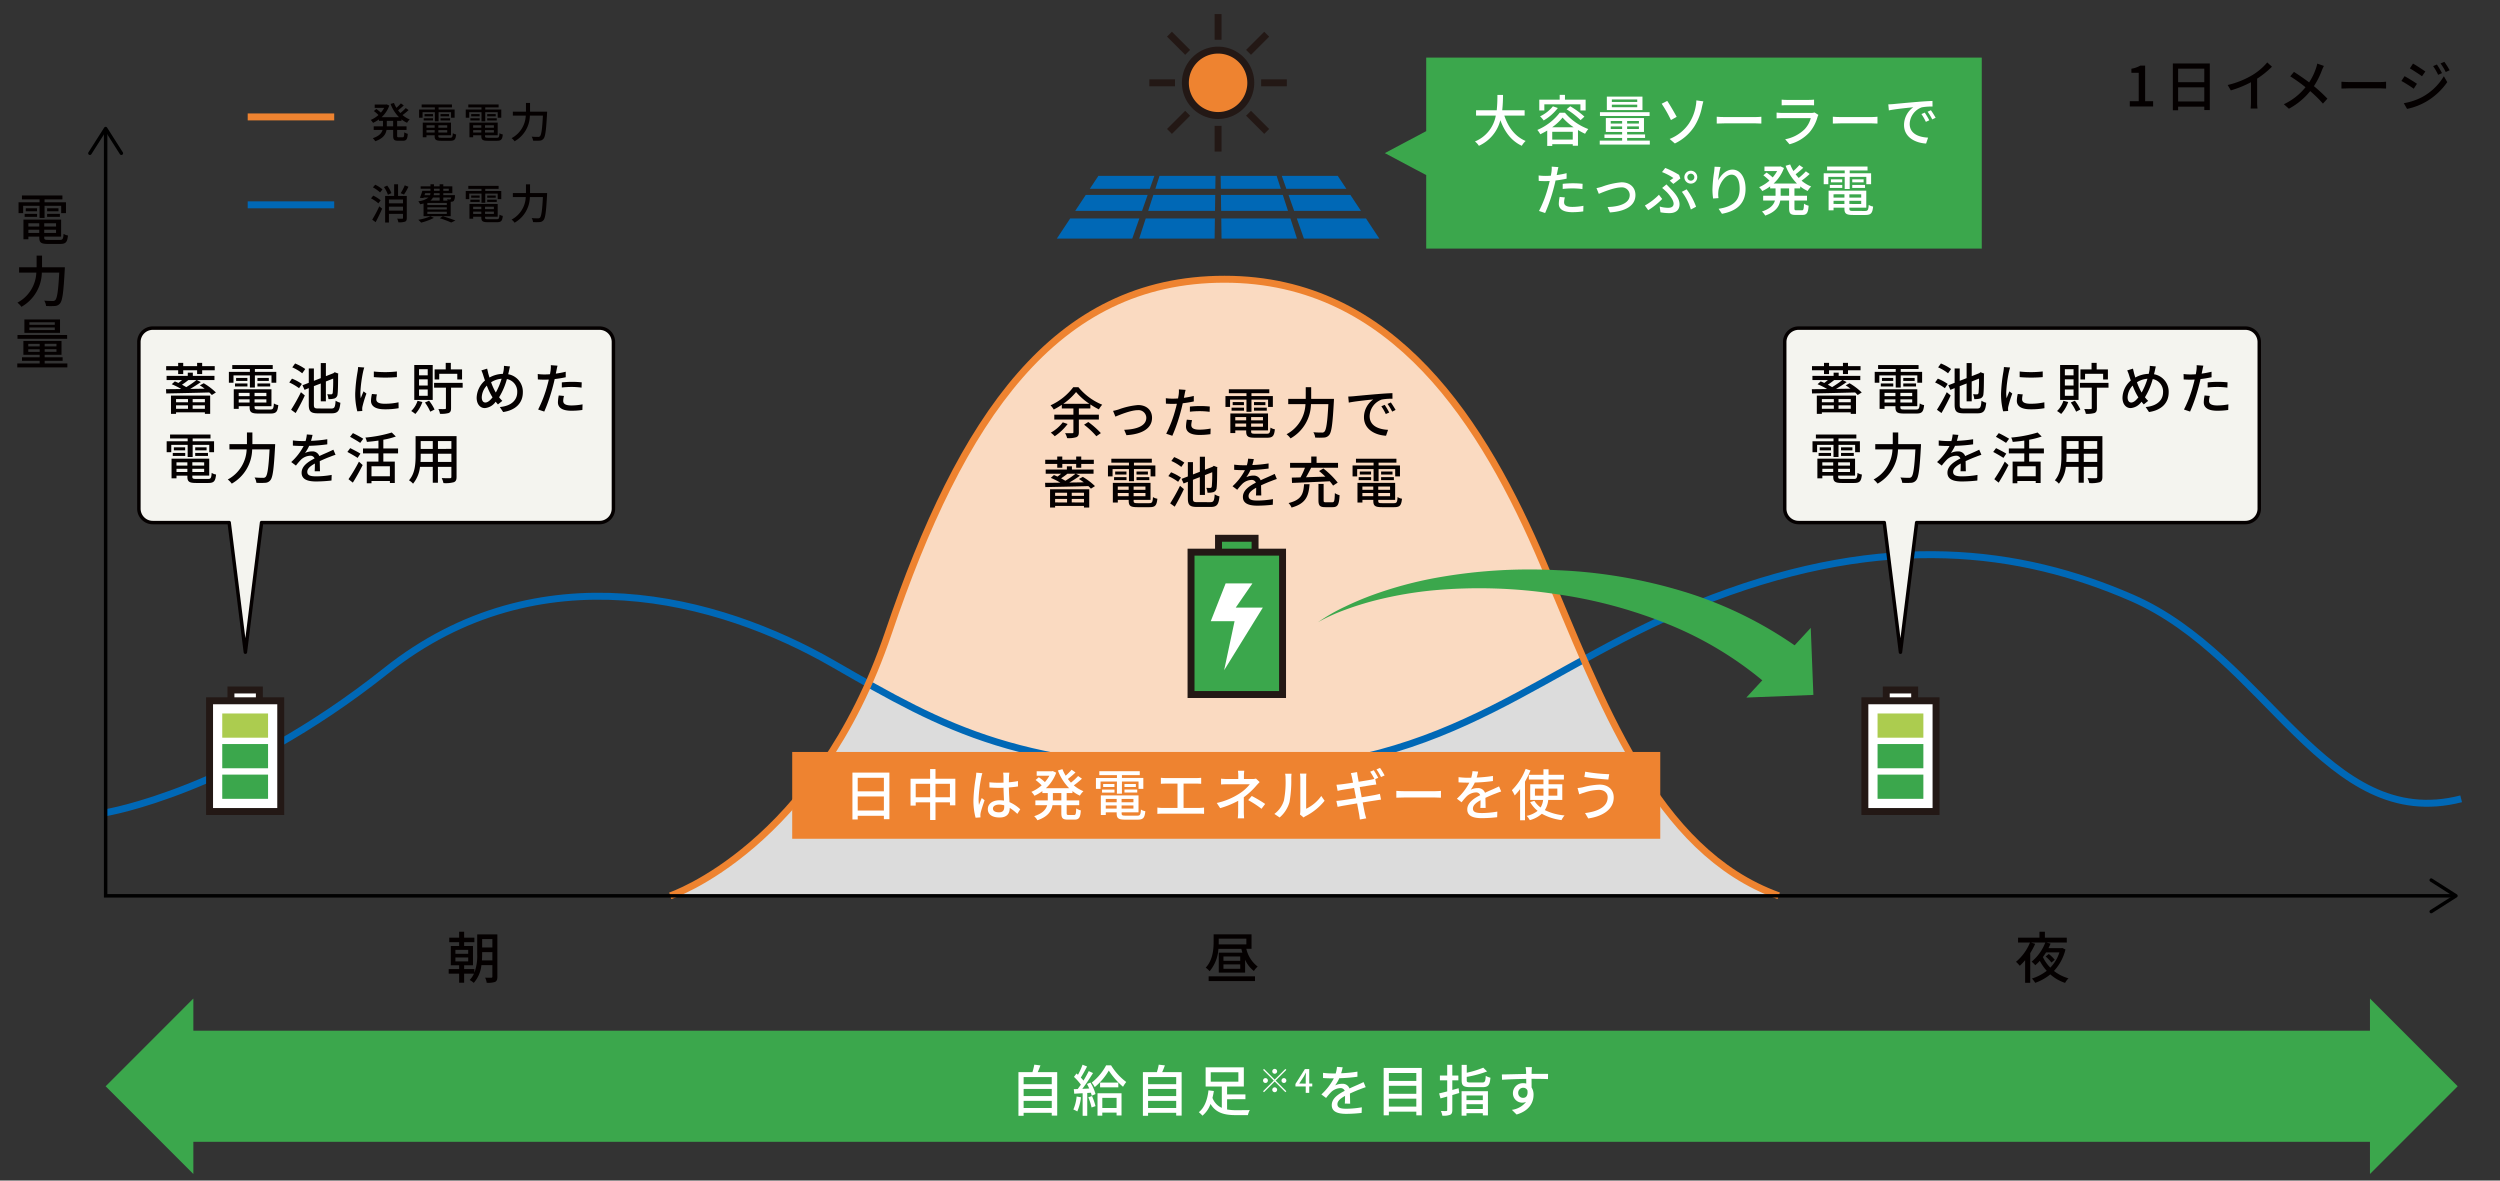 <svg id="レイヤー_1" data-name="レイヤー 1" xmlns="http://www.w3.org/2000/svg" width="720" height="340" viewBox="0 0 720 340"><rect x="0" y="0" width="720" height="340" fill="#333333" stroke="none"/><defs><style>.cls-1{fill:#dcdcdc;}.cls-2{fill:#fadac1;}.cls-12,.cls-16,.cls-3,.cls-7,.cls-8{fill:none;}.cls-3{stroke:#3ba74c;stroke-width:32px;}.cls-10,.cls-12,.cls-13,.cls-15,.cls-16,.cls-3,.cls-7,.cls-8{stroke-miterlimit:10;}.cls-13,.cls-4{fill:#3ba74c;}.cls-5{fill:#040000;}.cls-10,.cls-6{fill:#fff;}.cls-7{stroke:#0068b6;}.cls-10,.cls-13,.cls-15,.cls-16,.cls-7,.cls-8{stroke-width:2px;}.cls-8{stroke:#ee8330;}.cls-15,.cls-9{fill:#ee8330;}.cls-10,.cls-13,.cls-15,.cls-16{stroke:#231815;}.cls-11{fill:#accc4f;}.cls-12{stroke:#000;}.cls-14{fill:#0068b6;}.cls-17{fill:#f4f4ef;stroke:#040000;stroke-linecap:round;stroke-linejoin:round;}</style></defs><path class="cls-1" d="M250.106,196.971C228.092,246.3,193.037,258,193.037,258H512.276c-27.619-9.974-42.846-37.652-56.121-68.053-29.148,16.032-54.259,32.03-99.629,32.03C300.27,221.974,277.743,212.505,250.106,196.971Z"/><path class="cls-2" d="M352.657,80.42c-48.884,0-75.82,39.905-96.77,101.757-1.786,5.276-3.728,10.194-5.781,14.794,27.637,15.534,50.164,25,106.42,25,45.37,0,70.481-16,99.629-32.03-3.987-9.13-7.8-18.5-11.717-27.719C427.479,122.32,401.54,80.42,352.657,80.42Z"/><line class="cls-3" x1="52.297" y1="312.842" x2="685.938" y2="312.842"/><polygon class="cls-4" points="55.685 287.571 55.685 338.11 30.425 312.844 55.685 287.571"/><polygon class="cls-4" points="682.55 287.571 682.55 338.11 707.811 312.844 682.55 287.571"/><path class="cls-5" d="M11.393,59.268H6.671v2.113H5.343V58.244h6.05v-.817H6.318V56.292H17.972v1.135H12.833v.817H19v3.137H17.619V59.268H12.833v3.506h-1.44ZM17.251,69.1c.8,0,.961-.272,1.057-1.761a3.1,3.1,0,0,0,1.264.481c-.192,1.936-.624,2.433-2.241,2.433h-3.5c-1.969,0-2.514-.369-2.514-1.809v-.3H8.176V68.9H6.751V63.253H17.6v4.883H12.737v.3c0,.56.193.656,1.185.656ZM7.1,61.589h3.584v.865H7.1Zm3.569-1.6v.864H7.423v-.864Zm-2.5,4.305v.945h3.136v-.945Zm3.136,2.786v-.913H8.176v.913Zm4.834-2.786H12.737v.945h3.409Zm0,2.786v-.913H12.737v.913Zm.706-7.091v.864H13.569v-.864Zm-3.283,1.6h3.682v.865H13.569Z"/><path class="cls-5" d="M18.676,76.98s-.016.528-.032.736c-.352,6.483-.657,8.852-1.361,9.668a1.949,1.949,0,0,1-1.472.737,19.244,19.244,0,0,1-2.545,0,3.774,3.774,0,0,0-.529-1.538c1.057.1,2.034.1,2.433.1a.9.9,0,0,0,.736-.24c.545-.513.881-2.7,1.154-7.94H12.049a11.587,11.587,0,0,1-5.874,9.861,6.266,6.266,0,0,0-1.153-1.2A10.277,10.277,0,0,0,10.465,78.5H5.5V76.98h5.042V73.619h1.568V76.98Z"/><path class="cls-5" d="M19.4,104.68v1.136H4.975V104.68h6.45v-.768H6.335V102.9h5.09v-.72H6.735v-4H17.716v4H12.865v.72h5.17v1.009h-5.17v.768Zm-.064-7.107H5.038V96.485H19.332Zm-2.049-1.7H7.023V92h10.26Zm-9.139,3.89h3.281V99.03H8.144Zm3.281,1.568v-.751H8.144v.751Zm4.353-8.515H8.464v.721h7.314Zm0,1.5H8.464v.736h7.314Zm.481,4.706H12.865v.736h3.394Zm0,1.553H12.865v.751h3.394Z"/><path class="cls-5" d="M613.379,29.154h2.576V20.959h-2.112V19.79a7.227,7.227,0,0,0,2.561-.9H617.8v10.26h2.3v1.521h-6.723Z"/><path class="cls-5" d="M636.424,18.27V31.7h-1.585v-.976H627.3v1.041h-1.521V18.27Zm-9.124,1.5V23.68h7.539V19.774Zm7.539,9.444V25.152H627.3v4.066Z"/><path class="cls-5" d="M650.055,29.378a12.065,12.065,0,0,0,.111,1.889h-1.984a18.907,18.907,0,0,0,.1-1.889v-5.7a30.647,30.647,0,0,1-5.8,2.353l-.912-1.553a25.1,25.1,0,0,0,7.219-2.913,17.5,17.5,0,0,0,4.178-3.586l1.361,1.233a26.554,26.554,0,0,1-4.273,3.441Z"/><path class="cls-5" d="M669.287,18.99a11.934,11.934,0,0,0-.592,1.281,22.408,22.408,0,0,1-2.289,4.545,43.057,43.057,0,0,1,3.89,3.6L669,29.843a33.864,33.864,0,0,0-3.665-3.6,20.173,20.173,0,0,1-6.131,5.074l-1.457-1.3a17.592,17.592,0,0,0,6.243-4.9,48.358,48.358,0,0,0-4.4-3.137l1.072-1.28c1.328.848,3.089,2.065,4.369,3.025a17.421,17.421,0,0,0,1.985-4.1,9.787,9.787,0,0,0,.353-1.313Z"/><path class="cls-5" d="M674.34,23.536c.512.048,1.5.1,2.368.1H685.4c.785,0,1.41-.064,1.793-.1v1.969c-.352-.017-1.072-.065-1.776-.065h-8.708c-.9,0-1.841.033-2.368.065Z"/><path class="cls-5" d="M696.085,24.128l-.929,1.425a39.644,39.644,0,0,0-3.552-2.241l.912-1.376C693.508,22.479,695.332,23.6,696.085,24.128ZM697.7,27.89a16.339,16.339,0,0,0,6.131-5.939l.977,1.7a19.063,19.063,0,0,1-6.259,5.73,18.762,18.762,0,0,1-5.314,1.985l-.945-1.648A17.6,17.6,0,0,0,697.7,27.89Zm.8-7.3-.961,1.377c-.816-.593-2.529-1.713-3.505-2.274l.912-1.377C695.941,18.862,697.733,20.047,698.5,20.591Zm4.8.464-1.12.5a15.389,15.389,0,0,0-1.442-2.513l1.089-.464A28.05,28.05,0,0,1,703.3,21.055Zm2.192-.817-1.12.5a15.479,15.479,0,0,0-1.5-2.464l1.106-.464A23.5,23.5,0,0,1,705.5,20.238Z"/><path class="cls-6" d="M304.473,308.768v12.517H302.9v-.8h-8.1v.865h-1.489V308.768h4.034a17.646,17.646,0,0,0,.529-2.145l1.776.208c-.257.672-.512,1.36-.784,1.937Zm-9.668,1.424v2.049h8.1v-2.049Zm0,3.426v2.049h8.1v-2.049Zm8.1,5.49v-2.065h-8.1v2.065Z"/><path class="cls-6" d="M311.332,316.019a14.8,14.8,0,0,1-1.072,4.082,6.17,6.17,0,0,0-1.137-.561,12.07,12.07,0,0,0,.945-3.745Zm2.722-4.242a12.432,12.432,0,0,1,1.456,3.314l-1.088.479a6.539,6.539,0,0,0-.256-.864l-1.041.065v6.578H311.8v-6.5c-.881.047-1.7.1-2.417.143l-.128-1.312,1.12-.033c.288-.383.608-.816.913-1.264a15.158,15.158,0,0,0-1.985-2.24l.72-.977c.144.112.289.24.432.368a18.508,18.508,0,0,0,1.313-2.9l1.312.512c-.559,1.073-1.232,2.305-1.808,3.185.288.305.559.608.768.881.576-.945,1.12-1.921,1.52-2.738l1.233.561c-.9,1.456-2.049,3.2-3.089,4.546.64-.017,1.313-.048,2-.1-.208-.447-.431-.895-.656-1.3Zm.448,3.89a18.484,18.484,0,0,1,1.008,2.9l-1.137.385a17.025,17.025,0,0,0-.943-2.929Zm5.49-8.852a17.306,17.306,0,0,0,4.369,4.8,9.831,9.831,0,0,0-.927,1.376,21.807,21.807,0,0,1-4.1-4.657,17.843,17.843,0,0,1-4.05,4.754,7.908,7.908,0,0,0-.864-1.3,15.51,15.51,0,0,0,4.145-4.978Zm-3.906,8.036H323v6.4h-1.425v-.816h-4.113v.879h-1.377Zm5.986-3.058v1.36h-5.25v-1.36Zm-4.609,4.386v2.929h4.113v-2.929Z"/><path class="cls-6" d="M340.312,308.768v12.517h-1.568v-.8h-8.1v.865h-1.489V308.768h4.033a17.657,17.657,0,0,0,.53-2.145l1.776.208c-.257.672-.513,1.36-.784,1.937Zm-9.667,1.424v2.049h8.1v-2.049Zm0,3.426v2.049h8.1v-2.049Zm8.1,5.49v-2.065h-8.1v2.065Z"/><path class="cls-6" d="M353.4,319.524a13.751,13.751,0,0,0,2.642.208c.593,0,3.138,0,3.9-.032a5.155,5.155,0,0,0-.544,1.457H355.96c-3.3,0-5.763-.608-7.331-3.218a7.717,7.717,0,0,1-2.32,3.377,7.88,7.88,0,0,0-1.057-1.007c1.809-1.393,2.545-4.05,2.785-6.291l1.553.192a18.146,18.146,0,0,1-.4,1.969,5.045,5.045,0,0,0,2.69,2.881v-6.13h-4.658v-5.538h11v5.538H353.4v2.257h5.284v1.392H353.4Zm-4.705-8h7.955v-2.706h-7.955Z"/><path class="cls-6" d="M367.113,310.927l3.076-3.076.272.27-3.077,3.076,3.077,3.077-.272.271-3.076-3.077-3.086,3.086-.27-.271,3.086-3.086-3.077-3.076.271-.27Zm-1.958.27a.7.7,0,1,1-.7-.7A.7.7,0,0,1,365.155,311.2Zm1.958-1.958a.7.7,0,1,1,.7-.7A.7.7,0,0,1,367.113,309.239Zm0,3.916a.7.7,0,1,1-.7.7A.7.7,0,0,1,367.113,313.155Zm1.958-1.958a.7.7,0,1,1,.7.7A.705.705,0,0,1,369.071,311.2Z"/><path class="cls-6" d="M377.934,312.9h-.877v1.845h-1.006V312.9h-2.965v-.718l2.73-4.3h1.241v4.185h.877Zm-1.883-.831v-1.8c0-.373.037-.952.054-1.325h-.037c-.168.345-.353.7-.549,1.054l-1.352,2.069Z"/><path class="cls-6" d="M387.307,317.844c.047-.545.064-1.441.064-2.226-1.346.753-2.193,1.473-2.193,2.4,0,1.088,1.024,1.3,2.625,1.3a26.611,26.611,0,0,0,4.4-.417l-.049,1.618a40.567,40.567,0,0,1-4.4.272c-2.368,0-4.209-.545-4.209-2.514,0-1.952,1.9-3.184,3.729-4.113a1.234,1.234,0,0,0-1.28-.784,4.028,4.028,0,0,0-2.625,1.136,16.817,16.817,0,0,0-1.457,1.7l-1.36-1.024a16.543,16.543,0,0,0,3.585-4.626h-.464c-.656,0-1.761-.033-2.642-.1v-1.489a23.271,23.271,0,0,0,2.722.176h.929a9.55,9.55,0,0,0,.367-1.9l1.649.128c-.1.416-.223,1.024-.448,1.713a36.831,36.831,0,0,0,4.689-.464V310.1a48.431,48.431,0,0,1-5.217.431,11.685,11.685,0,0,1-1.2,2.066,4.675,4.675,0,0,1,2.017-.465,2.086,2.086,0,0,1,2.112,1.345c.977-.464,1.793-.8,2.545-1.137.53-.24.993-.448,1.506-.7l.623,1.472c-.431.128-1.119.384-1.6.577-.817.3-1.842.736-2.946,1.249.016.9.048,2.16.064,2.913Z"/><path class="cls-6" d="M409.469,307.567v13.654H407.9v-1.057h-7.908v1.057h-1.5V307.567Zm-9.477,1.456V311.3H407.9v-2.274Zm0,3.682v2.306H407.9v-2.306Zm7.908,6v-2.289h-7.908v2.289Z"/><path class="cls-6" d="M420.266,314.786l-2,.576v4.306c0,.769-.161,1.169-.625,1.393a5.4,5.4,0,0,1-2.241.255,5.779,5.779,0,0,0-.432-1.36c.673.032,1.329.032,1.52.017.225,0,.305-.065.305-.305V315.8c-.689.208-1.346.384-1.938.544l-.383-1.441c.639-.16,1.44-.336,2.321-.576v-3.185h-2.1V309.76h2.1v-3.105h1.473v3.105h1.744v1.377h-1.744v2.769c.591-.16,1.2-.32,1.808-.5Zm.672-.528h7.587v6.979h-1.472v-.64h-4.706v.719h-1.409Zm5.89-2.5c.833,0,.961-.288,1.072-1.921a4.7,4.7,0,0,0,1.346.545c-.193,2.16-.641,2.72-2.321,2.72h-3.442c-2,0-2.529-.431-2.529-2v-4.417h1.473v2.257a25.493,25.493,0,0,0,4.754-1.457l1.1,1.089a32.2,32.2,0,0,1-5.858,1.569v.959c0,.561.192.657,1.169.657Zm-4.481,3.729v1.345h4.706V315.49Zm4.706,3.906V318h-4.706V319.4Z"/><path class="cls-6" d="M445.821,310.784c-.944-.048-2.432-.08-4.737-.08.016.849.016,1.777.016,2.482a3.885,3.885,0,0,1,.56,2.113c0,2.112-1.121,4.594-4.883,5.681l-1.359-1.344a6.257,6.257,0,0,0,4.081-2.288,2.7,2.7,0,0,1-3.778-2.546,2.871,2.871,0,0,1,2.962-2.849,3.072,3.072,0,0,1,.879.112l-.015-1.344c-2.4.032-4.994.128-6.963.256l-.048-1.537c1.792-.016,4.737-.112,7-.144-.015-.336-.015-.624-.032-.8-.032-.4-.08-.929-.128-1.153H441.2c-.031.209-.08.928-.08,1.153-.015.192-.015.464-.015.784h4.738Zm-7.138,5.395c.816,0,1.424-.657,1.215-2.161a1.293,1.293,0,0,0-1.232-.737,1.423,1.423,0,0,0-1.424,1.49A1.378,1.378,0,0,0,438.683,316.179Z"/><path class="cls-5" d="M143.244,281.282c0,.8-.143,1.233-.64,1.5a6.265,6.265,0,0,1-2.432.256,5.194,5.194,0,0,0-.449-1.472c.769.032,1.537.032,1.761.016.224,0,.321-.08.321-.3v-3.33H138.65a9.134,9.134,0,0,1-2.209,5.122,5.8,5.8,0,0,0-1.183-.832,6.656,6.656,0,0,0,1.248-1.825h-2.833v2.609h-1.441v-2.609h-3.009v-1.328h3.009V278h-2.4v-5.554h2.4v-1.089h-2.849v-1.312h2.849v-1.7h1.441v1.7h2.945v1.312h-2.945v1.089h2.545V278h-2.545v1.089h2.945v1.057a13.8,13.8,0,0,0,.817-5.347v-5.7h5.809Zm-12.084-6.594h3.682v-1.122H131.16Zm0,2.192h3.682v-1.137H131.16Zm10.645-.288v-2.369h-2.946v.576c0,.56-.016,1.169-.064,1.793Zm-2.946-6.147v2.433h2.946v-2.433Z"/><path class="cls-5" d="M358.945,273.263a8.876,8.876,0,0,0,3.266,5.105,6.066,6.066,0,0,0-1.089,1.281,8.387,8.387,0,0,1-2.528-3.25v3.714h-7.588v-5.746h6.8c-.112-.352-.208-.736-.3-1.1H350.9a10.966,10.966,0,0,1-2.53,6.45,6.867,6.867,0,0,0-1.12-1.04c2.032-2.161,2.273-5.235,2.273-7.4v-2.192h10.917v4.178Zm-10.852,7.923h13.349v1.36H348.093Zm2.9-9.876c0,.208,0,.432-.015.672h7.97v-1.649H350.99Zm6.195,4.145h-4.834v1.265h4.834Zm0,2.289h-4.834v1.28h4.834Z"/><path class="cls-5" d="M594.854,273.454a13.892,13.892,0,0,1-3.313,6.179,12.1,12.1,0,0,0,4.193,2.129,5.347,5.347,0,0,0-.992,1.312,12.1,12.1,0,0,1-4.258-2.449,14.224,14.224,0,0,1-4.353,2.434,5.463,5.463,0,0,0-.944-1.233,13.606,13.606,0,0,0,4.273-2.225,14.1,14.1,0,0,1-2-2.881,10.678,10.678,0,0,1-1.313,1.264,7.048,7.048,0,0,0-1.04-1.024,13.276,13.276,0,0,0,3.938-5.506H584.93l1.2.368a19.657,19.657,0,0,1-1.425,2.673v8.547h-1.473v-6.5a16.388,16.388,0,0,1-1.536,1.6,10.13,10.13,0,0,0-1.089-1.137,14.262,14.262,0,0,0,4.035-5.554H581.2v-1.409h6.162v-1.7h1.569v1.7h6.306v1.409H589.38l1.184.319c-.175.433-.384.866-.607,1.3h3.7l.272-.063Zm-5.586.833q-.432.7-.913,1.345a11.135,11.135,0,0,0,2.129,3.041,10.934,10.934,0,0,0,2.625-4.386Zm1.552,2.929a10.564,10.564,0,0,0-1.679-1.744l.895-.721a9.122,9.122,0,0,1,1.73,1.665Z"/><path class="cls-7" d="M30.425,234.054s36.912-5.986,80.807-40.9,95.772-20.95,128.693-2,53.63,30.818,116.6,30.818,86.915-30.818,136.8-49.773,88.379-14.094,120.712,0c38.907,16.96,55.867,67.838,94.774,57.862"/><path class="cls-8" d="M193.037,258s41.9-13.967,62.85-75.82S303.773,80.42,352.657,80.42s74.822,41.9,91.781,81.8,31.924,82.8,67.838,95.772"/><path class="cls-4" d="M379.593,179.184a53.666,53.666,0,0,1,7.687-4.43,88.284,88.284,0,0,1,8.212-3.464,113.141,113.141,0,0,1,17.252-4.724,151.305,151.305,0,0,1,35.853-2.347,144.991,144.991,0,0,1,35.9,6.037,114.985,114.985,0,0,1,33.449,16.37l-8.629,10.815A102.955,102.955,0,0,0,480.984,180a135.979,135.979,0,0,0-33.042-8.925,146.15,146.15,0,0,0-34.7-1.1,110.528,110.528,0,0,0-17.233,2.958,87.07,87.07,0,0,0-8.387,2.612A53.242,53.242,0,0,0,379.593,179.184Z"/><polygon class="cls-4" points="521.495 180.824 502.943 200.899 522.252 200.135 521.495 180.824"/><rect class="cls-9" x="228.156" y="216.565" width="250" height="25"/><path class="cls-6" d="M256.145,222.5v13.43H254.56v-.977h-7.539V236H245.5V222.5Zm-9.124,1.5v3.905h7.539v-3.905Zm7.539,9.443v-4.065h-7.539v4.065Z"/><path class="cls-6" d="M275.137,224.279v7.651h-1.553v-.865h-4.161v5.09H267.87v-5.09h-4.146v.945h-1.489v-7.731h5.635v-2.785h1.553v2.785Zm-7.267,5.33v-3.874h-4.146v3.874Zm5.714,0v-3.874h-4.161v3.874Z"/><path class="cls-6" d="M282.925,222.679a10.154,10.154,0,0,0-.321,1.216,39.571,39.571,0,0,0-.768,6.274,11.8,11.8,0,0,0,.112,1.665c.224-.656.561-1.425.8-2l.816.641c-.416,1.184-.96,2.8-1.135,3.617a3.736,3.736,0,0,0-.08.721c.015.16.015.4.031.591l-1.408.1a18.8,18.8,0,0,1-.624-5.025,47.589,47.589,0,0,1,.7-6.643c.048-.4.112-.9.128-1.312ZM292.992,234.4a13.753,13.753,0,0,0-2.192-1.73v.048c0,1.473-.7,2.722-2.913,2.722-2.146,0-3.394-.9-3.394-2.417,0-1.457,1.265-2.545,3.377-2.545a8.293,8.293,0,0,1,1.281.095c-.047-1.1-.112-2.465-.144-3.7-.448.016-.9.032-1.345.032-.912,0-1.776-.048-2.7-.1l-.016-1.5c.913.08,1.793.128,2.738.128.448,0,.88-.017,1.328-.033,0-.784-.016-1.457-.016-1.856a5.65,5.65,0,0,0-.1-1.009H290.7c-.049.32-.08.656-.1.977-.015.4-.032,1.072-.047,1.793a24.854,24.854,0,0,0,2.625-.353V226.5c-.817.128-1.713.224-2.625.288.032,1.585.128,3.009.175,4.226a10.485,10.485,0,0,1,3.106,2.064Zm-3.777-2.466a5.64,5.64,0,0,0-1.473-.208c-1.055,0-1.776.465-1.776,1.121,0,.736.7,1.1,1.713,1.1,1.168,0,1.536-.593,1.536-1.585Z"/><path class="cls-6" d="M307.2,228.408v2.113h3.617V231.9H307.2v2.193c0,.544.08.624.592.624h1.553c.464,0,.544-.319.608-1.9a4.1,4.1,0,0,0,1.328.576c-.128,2.064-.544,2.657-1.792,2.657h-1.953c-1.505,0-1.873-.433-1.873-1.953V231.9h-2.545c-.3,1.7-1.312,3.3-4.338,4.337a4.994,4.994,0,0,0-.944-1.168c2.465-.816,3.409-1.968,3.746-3.169h-3.393v-1.377h3.569v-2.113H300.2v-.576a12.658,12.658,0,0,1-2.272,1.345,5.025,5.025,0,0,0-.9-1.12,11.016,11.016,0,0,0,2.977-1.889,16.83,16.83,0,0,0-1.761-1.537l.929-.784a13.881,13.881,0,0,1,1.76,1.392,10.089,10.089,0,0,0,1.281-1.824h-3.65v-1.3h4.37l.273-.048.975.464A11.033,11.033,0,0,1,301.213,227h6.706a14.384,14.384,0,0,1-3.249-5.106l1.312-.384a12.151,12.151,0,0,0,.929,1.888,15.786,15.786,0,0,0,1.713-1.712l1.12.784a25.325,25.325,0,0,1-2.193,1.873c.272.368.576.72.881,1.056a17.222,17.222,0,0,0,2.064-1.905l1.105.769a23.464,23.464,0,0,1-2.337,1.921,10.022,10.022,0,0,0,2.769,1.68,5.7,5.7,0,0,0-1.024,1.281,10.154,10.154,0,0,1-2.146-1.313v.576Zm-1.537,0h-2.433v2.113h2.433Z"/><path class="cls-6" d="M321.678,225.079h-4.722v2.113h-1.328v-3.137h6.05v-.817H316.6V222.1h11.653v1.135h-5.139v.817h6.163v3.137H327.9v-2.113h-4.786v3.506h-1.44Zm5.858,9.828c.8,0,.961-.272,1.057-1.761a3.1,3.1,0,0,0,1.264.481c-.192,1.936-.624,2.433-2.241,2.433h-3.5c-1.968,0-2.513-.369-2.513-1.809v-.3h-3.137v.768h-1.425v-5.651h10.853v4.883h-4.867v.3c0,.561.193.656,1.185.656ZM317.389,227.4h3.585v.865h-3.585Zm3.569-1.6v.864h-3.25V225.8Zm-2.5,4.3v.945H321.6v-.945Zm3.137,2.786v-.912h-3.137v.912Zm4.834-2.786h-3.41v.945h3.41Zm0,2.786v-.912h-3.41v.912Zm.7-7.091v.864h-3.283V225.8Zm-3.283,1.6h3.682v.865h-3.682Z"/><path class="cls-6" d="M345.377,232.683a11.709,11.709,0,0,0,1.393-.113V234.4c-.433-.049-1.057-.065-1.393-.065H334.812c-.463,0-.976.016-1.488.065V232.57a9.472,9.472,0,0,0,1.488.113h4.306v-7H335.74c-.351,0-1.008.015-1.408.064v-1.745c.416.048,1.041.08,1.408.08H344.5a13.484,13.484,0,0,0,1.441-.08v1.745a13.986,13.986,0,0,0-1.441-.064h-3.634v7Z"/><path class="cls-6" d="M358.223,233.8c0,.593.048,1.392.08,1.888h-1.825a16.628,16.628,0,0,0,.112-1.888c0-.865,0-2.145.016-3.169a26.094,26.094,0,0,1-5.2,2.112l-.976-1.488a19.462,19.462,0,0,0,6.514-2.705,12,12,0,0,0,3.009-2.69h-6.274c-.576,0-1.521.033-2.017.065v-1.665c.544.064,1.441.1,1.985.1h2.977v-.944a9.733,9.733,0,0,0-.1-1.441h1.825a12.774,12.774,0,0,0-.1,1.441v.944h2.337a4.012,4.012,0,0,0,1.137-.129l1.055,1.009c-.336.353-.752.784-1.04,1.12a21.491,21.491,0,0,1-3.521,3.25Zm2.289-4.562a38.093,38.093,0,0,1,3.857,2.3l-1.057,1.392a27.642,27.642,0,0,0-3.84-2.5Z"/><path class="cls-6" d="M367.02,234.411a7.522,7.522,0,0,0,2.752-3.89,27.7,27.7,0,0,0,.465-6.386,4.994,4.994,0,0,0-.128-1.3h1.857a12.023,12.023,0,0,0-.08,1.281,35.167,35.167,0,0,1-.5,6.835,9,9,0,0,1-2.85,4.482Zm7.363.144a4.677,4.677,0,0,0,.112-1.008v-9.476a11.663,11.663,0,0,0-.1-1.281h1.858a9.489,9.489,0,0,0-.08,1.281v8.852a11.265,11.265,0,0,0,4.353-3.682l.96,1.376a16.79,16.79,0,0,1-5.441,4.418,3.309,3.309,0,0,0-.609.4Z"/><path class="cls-6" d="M392.159,229.609c1.553-.256,2.978-.5,3.745-.64.625-.128,1.137-.24,1.5-.353l.336,1.682c-.368.031-.944.128-1.553.223-.832.128-2.24.353-3.729.592.288,1.457.513,2.642.608,3.074.113.464.256,1.024.416,1.5l-1.841.336c-.08-.559-.127-1.088-.223-1.552-.065-.4-.3-1.617-.576-3.089-1.745.288-3.362.56-4.115.688-.656.128-1.135.224-1.488.321l-.368-1.73c.4-.016,1.072-.1,1.52-.159.785-.1,2.417-.353,4.146-.641l-.56-2.929c-1.472.24-2.8.448-3.361.544-.545.1-.961.192-1.377.3l-.336-1.776c.448-.017.9-.048,1.393-.112.592-.064,1.921-.256,3.377-.481-.16-.784-.272-1.36-.32-1.584-.1-.433-.192-.8-.3-1.152l1.776-.305c.049.305.1.8.177,1.169.032.191.143.8.288,1.616,1.473-.24,2.833-.464,3.457-.576.385-.08.769-.16,1.072-.24a18.961,18.961,0,0,0-1.216-2.081l1.04-.432a22.838,22.838,0,0,1,1.281,2.192l-.848.369.3,1.569c-.3.016-.849.1-1.3.16l-3.489.56Zm5.57-5.826a14.829,14.829,0,0,0-1.3-2.193l1.024-.433a19.835,19.835,0,0,1,1.313,2.178Z"/><path class="cls-6" d="M402.141,227.769c.511.047,1.5.095,2.368.095H413.2c.785,0,1.409-.063,1.793-.095v1.968c-.351-.016-1.072-.064-1.776-.064h-8.708c-.9,0-1.841.032-2.368.064Z"/><path class="cls-6" d="M426.335,232.683c.048-.545.064-1.441.064-2.226-1.344.753-2.193,1.473-2.193,2.4,0,1.089,1.024,1.3,2.625,1.3a26.6,26.6,0,0,0,4.4-.417l-.048,1.617a40.334,40.334,0,0,1-4.4.273c-2.369,0-4.21-.545-4.21-2.514,0-1.952,1.906-3.184,3.73-4.113a1.234,1.234,0,0,0-1.281-.784,4.028,4.028,0,0,0-2.625,1.136,17.211,17.211,0,0,0-1.457,1.7l-1.36-1.025a16.484,16.484,0,0,0,3.586-4.626H422.7c-.656,0-1.761-.032-2.64-.095v-1.49a23.031,23.031,0,0,0,2.72.177h.929a9.561,9.561,0,0,0,.368-1.905l1.649.128c-.1.416-.224,1.024-.449,1.713a36.862,36.862,0,0,0,4.691-.464v1.473a48.491,48.491,0,0,1-5.219.431,11.619,11.619,0,0,1-1.2,2.066,4.667,4.667,0,0,1,2.016-.465,2.09,2.09,0,0,1,2.114,1.344c.976-.463,1.793-.8,2.545-1.136.528-.24.992-.448,1.5-.7l.625,1.472c-.433.128-1.121.384-1.6.577-.816.3-1.841.736-2.945,1.249.015.895.047,2.16.063,2.913Z"/><path class="cls-6" d="M440.782,221.894a26.989,26.989,0,0,1-1.585,3.217v11.124h-1.408v-8.979a16.184,16.184,0,0,1-1.553,1.825,9.984,9.984,0,0,0-.816-1.5,17.3,17.3,0,0,0,3.97-6.146Zm5.106,8.483a6.494,6.494,0,0,1-.977,2.93,15.89,15.89,0,0,0,5.683,1.536,6.437,6.437,0,0,0-.88,1.345,15.568,15.568,0,0,1-5.667-1.825,8.45,8.45,0,0,1-3.457,1.841,5.815,5.815,0,0,0-.912-1.232,7.531,7.531,0,0,0,3.153-1.442,8.995,8.995,0,0,1-2.145-2.512l1.216-.384a6.829,6.829,0,0,0,1.793,1.921,5.315,5.315,0,0,0,.72-2.178H440.7v-4.5h3.81V224.5H440.3v-1.36h4.21v-1.585h1.472v1.585H450.4v1.36h-4.417v1.377h3.954v4.5Zm-1.376-1.232v-2.033h-2.45v2.033Zm1.472-2.033v2.033h2.529v-2.033Z"/><path class="cls-6" d="M460.479,227.48a14.4,14.4,0,0,0-4.225.8,14.71,14.71,0,0,0-1.425.5l-.5-1.824a13.3,13.3,0,0,0,1.568-.24,21.615,21.615,0,0,1,4.77-.752c2.369,0,4.082,1.344,4.082,3.7,0,3.409-3.106,5.426-7.331,6.051l-.929-1.553c3.89-.48,6.515-1.888,6.515-4.562C463.008,228.377,462.048,227.48,460.479,227.48Zm2.977-4.513-.256,1.552c-1.793-.128-5.09-.432-6.9-.752l.24-1.521A46.7,46.7,0,0,0,463.456,222.967Z"/><polygon class="cls-4" points="410.749 16.595 410.749 37.763 398.83 44.095 410.749 50.427 410.749 71.595 570.749 71.595 570.749 16.595 410.749 16.595"/><path class="cls-6" d="M433.253,33.3c1.089,3.329,3.105,6.034,6.131,7.3a5.913,5.913,0,0,0-1.105,1.392c-2.993-1.392-4.929-3.985-6.178-7.379a11.074,11.074,0,0,1-6.178,7.379,5.176,5.176,0,0,0-1.137-1.248,9.956,9.956,0,0,0,6-7.443h-5.682V31.763h5.955a40.4,40.4,0,0,0,.192-4.417h1.616a40.36,40.36,0,0,1-.223,4.417h6.45V33.3Z"/><path class="cls-6" d="M450.709,32.468a16.281,16.281,0,0,0,6.723,4.7,7.569,7.569,0,0,0-.928,1.361,21.625,21.625,0,0,1-2.049-1.089v4.531h-1.5v-.449h-5.906v.5H445.6V37.6c-.641.384-1.33.752-2,1.073a6.194,6.194,0,0,0-.849-1.248,16.114,16.114,0,0,0,6.45-4.962Zm-5.938-.656h-1.457V28.706h5.874V27.329h1.521v1.377h5.954v3.106h-1.5V30.051H444.771Zm3.889-.706a14.294,14.294,0,0,1-4.081,3.586,8,8,0,0,0-1.041-1.184,10.751,10.751,0,0,0,3.7-2.881Zm4.546,5.54a16.469,16.469,0,0,1-3.185-2.786,14.578,14.578,0,0,1-2.994,2.786Zm-.256,3.569V37.958h-5.906v2.257Zm-.721-9.605a24.08,24.08,0,0,1,4.083,2.978L455.207,34.6a23.175,23.175,0,0,0-4.034-3.122Z"/><path class="cls-6" d="M475.144,40.5v1.136H460.722V40.5h6.451v-.769h-5.091V38.726h5.091v-.72h-4.691V34h10.981v4h-4.85v.72h5.17v1.008h-5.17V40.5ZM475.08,33.4H460.786V32.308H475.08Zm-2.049-1.7h-10.26V27.825h10.26Zm-9.139,3.89h3.281v-.736h-3.281Zm3.281,1.568v-.752h-3.281v.752Zm4.353-8.515h-7.315v.72h7.315Zm0,1.5h-7.315v.737h7.315Zm.481,4.707h-3.394v.736h3.394Zm0,1.552h-3.394v.752h3.394Z"/><path class="cls-6" d="M480.163,29.058c.736,1.073,2.145,3.521,2.721,4.594l-1.649.928a38.448,38.448,0,0,0-2.673-4.706Zm6.275,6.483a13.311,13.311,0,0,0,1.953-5.059,9.088,9.088,0,0,0,.16-1.568l2.016.273c-.144.511-.3,1.167-.383,1.52a16.287,16.287,0,0,1-2.194,5.682,13.729,13.729,0,0,1-5.634,4.93l-1.5-1.3A12.214,12.214,0,0,0,486.438,35.541Z"/><path class="cls-6" d="M494.419,33.62c.512.048,1.5.1,2.368.1h8.692c.785,0,1.409-.064,1.792-.1v1.969c-.351-.017-1.072-.065-1.776-.065h-8.708c-.9,0-1.841.033-2.368.065Z"/><path class="cls-6" d="M523.7,33.092a4.6,4.6,0,0,0-.24.544,11.5,11.5,0,0,1-2.354,4.5,11.826,11.826,0,0,1-5.73,3.409l-1.248-1.44a10.838,10.838,0,0,0,5.6-2.881,7.559,7.559,0,0,0,1.777-3.2h-8.148c-.384,0-1.088.015-1.7.063V32.419c.624.064,1.232.112,1.7.112h8.2a3.179,3.179,0,0,0,1.024-.143Zm-10.581-4.4a14.544,14.544,0,0,0,1.521.081h6.243a15,15,0,0,0,1.568-.081v1.65c-.4-.032-1.04-.048-1.585-.048h-6.226c-.5,0-1.073.016-1.521.048Z"/><path class="cls-6" d="M527.858,33.62c.513.048,1.505.1,2.37.1h8.691c.784,0,1.408-.064,1.793-.1v1.969c-.353-.017-1.072-.065-1.777-.065h-8.707c-.9,0-1.841.033-2.37.065Z"/><path class="cls-6" d="M545.3,29.971c1.152-.113,3.985-.385,6.9-.625,1.681-.144,3.281-.24,4.354-.272l.016,1.616a15.2,15.2,0,0,0-3.089.225,5.24,5.24,0,0,0-3.49,4.754c0,2.9,2.69,3.842,5.3,3.97l-.576,1.7c-3.106-.16-6.355-1.824-6.355-5.314a6.28,6.28,0,0,1,2.673-5.138c-1.376.143-5.265.528-7.042.912l-.16-1.744C544.435,30.034,544.979,30,545.3,29.971Zm10.34,4.674-.993.448a15.006,15.006,0,0,0-1.281-2.241l.961-.416A22.244,22.244,0,0,1,555.64,34.645Zm1.824-.737-.976.481a15.094,15.094,0,0,0-1.344-2.209l.96-.433A25.058,25.058,0,0,1,557.464,33.908Z"/><path class="cls-6" d="M451.183,51.459a31.312,31.312,0,0,1-3.186.528c-.144.689-.32,1.393-.5,2.065a47.5,47.5,0,0,1-2.5,7.3l-1.761-.592a34.428,34.428,0,0,0,2.689-7.107c.144-.48.272-1.008.384-1.521-.448.016-.864.032-1.264.032-.737,0-1.313-.032-1.889-.063l-.032-1.57a14.534,14.534,0,0,0,1.936.129c.5,0,1.025-.016,1.585-.064.08-.464.16-.881.193-1.169a7.691,7.691,0,0,0,.048-1.441l1.936.145c-.112.4-.24,1.04-.3,1.36l-.192.929a26.977,26.977,0,0,0,2.85-.545Zm-.5,5.395a5.971,5.971,0,0,0-.224,1.375c0,.721.384,1.361,2.4,1.361a17.829,17.829,0,0,0,3.169-.319l-.048,1.616a21.82,21.82,0,0,1-3.137.224c-2.577,0-3.906-.848-3.906-2.417a10.512,10.512,0,0,1,.241-1.985Zm-.624-3.907a28.034,28.034,0,0,1,2.96-.16,26.509,26.509,0,0,1,2.77.145l-.048,1.52a22.854,22.854,0,0,0-2.689-.192,26.225,26.225,0,0,0-2.993.16Z"/><path class="cls-6" d="M461.355,53.78A21.467,21.467,0,0,1,466.99,52.5c2.369,0,4.018,1.409,4.018,3.682,0,2.977-2.753,4.706-7.363,4.994l-.657-1.553c3.506-.111,6.371-1.072,6.371-3.473a2.242,2.242,0,0,0-2.5-2.177c-1.921,0-5.25,1.377-6.4,1.857l-.673-1.649A14.916,14.916,0,0,0,461.355,53.78Z"/><path class="cls-6" d="M474.683,60.535l-.96-1.345a18.439,18.439,0,0,0,4.049-3.1l.945,1.217A21.34,21.34,0,0,1,474.683,60.535Zm3.3-1.056a8.843,8.843,0,0,0,2.513.368c.769,0,1.5-.288,1.5-1.185,0-1.024-1.152-2.481-1.936-3.313-.385-.369-.881-.832-1.362-1.217l1.233-1.025q.626.624,1.2,1.249c1.584,1.617,2.577,3.026,2.577,4.482,0,2.016-1.553,2.545-2.914,2.545a13.7,13.7,0,0,1-2.576-.24Zm2.9-7.459c.4-.257.833-.577,1.057-.753a15.858,15.858,0,0,0-3.282-1.712l.929-1.185a24.426,24.426,0,0,1,3.985,2l.369,1.025c-.4.32-1.425,1.153-2.034,1.569Zm6.083,8.323a15.336,15.336,0,0,0-2.593-5.09l1.361-.736a18.631,18.631,0,0,1,2.737,5.025Zm-.017-11.173a1.857,1.857,0,1,1-1.856,1.856A1.859,1.859,0,0,1,486.943,49.17Zm0,2.865a1.008,1.008,0,1,0-.992-1.009A1.014,1.014,0,0,0,486.943,52.035Z"/><path class="cls-6" d="M495.517,48.082A27.712,27.712,0,0,0,494.828,52c.689-1.456,2.225-3.153,4.13-3.153,2.161,0,3.762,2.129,3.762,5.539,0,4.417-2.77,6.45-6.8,7.186l-.961-1.44c3.474-.545,6.066-1.825,6.066-5.746,0-2.466-.816-4.082-2.336-4.082-1.921,0-3.682,2.848-3.81,4.929a7.145,7.145,0,0,0,.049,1.826l-1.553.111a19.11,19.11,0,0,1-.192-2.561,41.494,41.494,0,0,1,.48-5.106c.064-.528.111-1.072.128-1.488Z"/><path class="cls-6" d="M516.8,54.26v2.113h3.617V57.75H516.8v2.192c0,.544.08.624.592.624h1.552c.464,0,.544-.319.609-1.9a4.087,4.087,0,0,0,1.328.576c-.128,2.065-.544,2.658-1.792,2.658h-1.953c-1.5,0-1.873-.433-1.873-1.954V57.75h-2.545c-.3,1.7-1.313,3.3-4.338,4.337a5.045,5.045,0,0,0-.944-1.168c2.464-.816,3.409-1.969,3.746-3.169h-3.394V56.373h3.569V54.26H509.8v-.576a12.6,12.6,0,0,1-2.273,1.344,5.044,5.044,0,0,0-.9-1.12,11.007,11.007,0,0,0,2.976-1.888,16.822,16.822,0,0,0-1.76-1.538l.928-.784a14.061,14.061,0,0,1,1.761,1.393,10.154,10.154,0,0,0,1.28-1.824h-3.649v-1.3h4.37l.272-.048.976.464a11.025,11.025,0,0,1-2.977,4.466h6.707a14.366,14.366,0,0,1-3.249-5.107l1.312-.384a12.118,12.118,0,0,0,.929,1.889,15.7,15.7,0,0,0,1.713-1.713l1.12.784a24.987,24.987,0,0,1-2.194,1.873c.273.368.577.721.881,1.057a17.159,17.159,0,0,0,2.065-1.905l1.1.768a23.35,23.35,0,0,1-2.337,1.921,10.04,10.04,0,0,0,2.77,1.681A5.745,5.745,0,0,0,520.608,55a10.1,10.1,0,0,1-2.145-1.312v.576Zm-1.537,0h-2.433v2.113h2.433Z"/><path class="cls-6" d="M531.277,50.931h-4.721v2.113h-1.329V49.906h6.05V49.09H526.2V47.954h11.652V49.09h-5.137v.816h6.162v3.138H537.5V50.931h-4.786v3.506h-1.441Zm5.859,9.828c.8,0,.96-.273,1.056-1.761a3.111,3.111,0,0,0,1.264.481c-.191,1.936-.624,2.432-2.24,2.432H533.71c-1.969,0-2.513-.368-2.513-1.808v-.3H528.06v.767h-1.424v-5.65h10.851V59.8h-4.865v.3c0,.56.191.656,1.185.656Zm-10.149-7.507h3.586v.864h-3.586Zm3.57-1.6v.865h-3.249v-.865Zm-2.5,4.306V56.9H531.2v-.944Zm3.137,2.785V57.83H528.06v.912Zm4.834-2.785h-3.409V56.9h3.409Zm0,2.785V57.83h-3.409v.912Zm.7-7.091v.865h-3.281v-.865Zm-3.281,1.6h3.682v.864h-3.682Z"/><rect class="cls-10" x="66.51" y="198.716" width="8.186" height="6.568"/><rect class="cls-10" x="60.354" y="201.827" width="20.5" height="31.889"/><rect class="cls-11" x="64.007" y="205.481" width="13.193" height="6.976"/><rect class="cls-4" x="64.007" y="214.283" width="13.193" height="6.976"/><rect class="cls-4" x="64.007" y="223.086" width="13.193" height="6.976"/><rect class="cls-10" x="543.24" y="198.716" width="8.186" height="6.568"/><rect class="cls-10" x="537.083" y="201.827" width="20.5" height="31.889"/><rect class="cls-11" x="540.737" y="205.481" width="13.193" height="6.976"/><rect class="cls-4" x="540.737" y="214.283" width="13.193" height="6.976"/><rect class="cls-4" x="540.737" y="223.086" width="13.193" height="6.976"/><polyline class="cls-12" points="30.425 37.727 30.425 257.997 706.608 257.997"/><path d="M25.625,44.561a.5.5,0,0,0,.69-.154l4.11-6.452,4.109,6.452a.5.5,0,1,0,.844-.537l-4.532-7.114a.5.5,0,0,0-.843,0L25.471,43.87a.51.51,0,0,0-.078.268A.5.5,0,0,0,25.625,44.561Z"/><path d="M699.773,262.8a.5.5,0,0,1,.155-.69L706.38,258l-6.452-4.11a.5.5,0,1,1,.537-.844l7.114,4.532a.5.5,0,0,1,0,.843l-7.114,4.532a.511.511,0,0,1-.269.078A.5.5,0,0,1,699.773,262.8Z"/><path class="cls-5" d="M310.71,120.83v3.649c0,.8-.192,1.2-.769,1.441a7.328,7.328,0,0,1-2.609.256,5.184,5.184,0,0,0-.592-1.425c.9.033,1.792.016,2.049.016.256-.016.352-.079.352-.3V120.83h-5.506v-1.409h5.506v-1.776H305.8v-1.057a24.734,24.734,0,0,1-2.321,1.361,6.308,6.308,0,0,0-.929-1.217,16.915,16.915,0,0,0,6.547-5.218h1.488a17.449,17.449,0,0,0,6.852,5.042,7.865,7.865,0,0,0-.961,1.345,23.281,23.281,0,0,1-2.45-1.425v1.169H310.71v1.776h5.762v1.409Zm-3.233,1.281a15.172,15.172,0,0,1-3.714,3.521,7.822,7.822,0,0,0-1.137-1.024,11.15,11.15,0,0,0,3.458-2.978Zm6.274-5.811a18.444,18.444,0,0,1-3.842-3.393,17.849,17.849,0,0,1-3.681,3.393Zm-.32,5.235a25.109,25.109,0,0,1,3.617,3.2l-1.3.9a22.481,22.481,0,0,0-3.538-3.313Z"/><path class="cls-5" d="M322.132,117.933a21.439,21.439,0,0,1,5.634-1.281c2.369,0,4.018,1.409,4.018,3.681,0,2.978-2.754,4.707-7.363,5l-.656-1.553c3.5-.111,6.37-1.072,6.37-3.473a2.242,2.242,0,0,0-2.5-2.177c-1.921,0-5.25,1.376-6.4,1.857l-.672-1.649A15.123,15.123,0,0,0,322.132,117.933Z"/><path class="cls-5" d="M343.814,115.612a31.525,31.525,0,0,1-3.185.528c-.145.689-.32,1.393-.5,2.065a47.492,47.492,0,0,1-2.5,7.3l-1.761-.591a34.393,34.393,0,0,0,2.688-7.107c.145-.48.273-1.009.385-1.521-.448.016-.864.032-1.264.032-.737,0-1.313-.032-1.889-.064l-.032-1.569a14.534,14.534,0,0,0,1.936.129c.5,0,1.025-.017,1.585-.064.08-.464.16-.881.193-1.169a7.6,7.6,0,0,0,.047-1.441l1.937.145c-.112.4-.24,1.04-.3,1.36l-.192.929a27.215,27.215,0,0,0,2.849-.545Zm-.5,5.394a5.972,5.972,0,0,0-.223,1.376c0,.721.384,1.361,2.4,1.361a17.738,17.738,0,0,0,3.169-.32l-.048,1.617a21.966,21.966,0,0,1-3.137.224c-2.578,0-3.906-.848-3.906-2.417a10.593,10.593,0,0,1,.24-1.985Zm-.624-3.906a27.823,27.823,0,0,1,2.962-.16,26.81,26.81,0,0,1,2.769.144l-.048,1.521a22.854,22.854,0,0,0-2.689-.192,26.015,26.015,0,0,0-2.994.16Z"/><path class="cls-5" d="M358.981,115.083H354.26V117.2h-1.329v-3.138h6.05v-.816h-5.074v-1.136H365.56v1.136h-5.138v.816h6.162V117.2h-1.376v-2.114h-4.786v3.506h-1.441Zm5.859,9.829c.8,0,.96-.273,1.056-1.761a3.11,3.11,0,0,0,1.264.48c-.191,1.937-.624,2.433-2.24,2.433h-3.506c-1.969,0-2.513-.368-2.513-1.809v-.3h-3.137v.767H354.34v-5.65h10.851v4.883h-4.865v.3c0,.561.192.657,1.185.657Zm-10.149-7.507h3.586v.864h-3.586Zm3.57-1.6v.864h-3.249V115.8Zm-2.5,4.306v.944H358.9v-.944ZM358.9,122.9v-.912h-3.137v.912Zm4.834-2.785h-3.409v.944h3.409Zm0,2.785v-.912h-3.409v.912Zm.7-7.091v.864h-3.281V115.8Zm-3.281,1.6h3.682v.864h-3.682Z"/><path class="cls-5" d="M384.185,114.875s-.017.529-.033.737c-.352,6.482-.656,8.851-1.36,9.668a1.95,1.95,0,0,1-1.473.736,18.9,18.9,0,0,1-2.545,0,3.748,3.748,0,0,0-.528-1.537c1.056.1,2.032.1,2.433.1a.9.9,0,0,0,.736-.241c.544-.512.88-2.7,1.152-7.939h-5.009a11.588,11.588,0,0,1-5.875,9.86,6.265,6.265,0,0,0-1.153-1.2,10.278,10.278,0,0,0,5.443-8.66h-4.962v-1.521h5.042v-3.361h1.568v3.361Z"/><path class="cls-5" d="M389.764,114.124c1.152-.113,3.985-.385,6.9-.625,1.681-.144,3.281-.24,4.355-.272l.015,1.616a15.2,15.2,0,0,0-3.089.225,5.239,5.239,0,0,0-3.489,4.754c0,2.9,2.689,3.842,5.3,3.97l-.576,1.7c-3.106-.16-6.355-1.824-6.355-5.315a6.279,6.279,0,0,1,2.673-5.137c-1.377.143-5.266.528-7.043.912l-.16-1.744C388.9,114.187,389.443,114.156,389.764,114.124ZM400.1,118.8l-.993.449a14.977,14.977,0,0,0-1.28-2.242l.96-.416A22.281,22.281,0,0,1,400.1,118.8Zm1.825-.736-.977.481a14.842,14.842,0,0,0-1.345-2.209l.961-.433A25.307,25.307,0,0,1,401.929,118.061Z"/><path class="cls-5" d="M311.847,137.34A18.585,18.585,0,0,1,315.353,140l-1.169.736a7.854,7.854,0,0,0-.737-.736c-4.5.127-9.283.224-12.4.288l-.064-1.233c1.232,0,2.737-.015,4.4-.048a19.379,19.379,0,0,0-2.753-1.377l.9-.816c.321.128.672.272,1.025.448.352-.256.721-.544,1.056-.832h-4.45v-1.2h6.1V134.3h1.457v.929h6.227v1.2h-5.075l1.153.576c-.912.657-2.017,1.361-3.074,1.969l4.178-.063a16.566,16.566,0,0,0-1.392-.961Zm-7.363-3.729h-3.458v-1.2h3.458v-.929h1.456v.929h4v-.929H311.4v.929h3.619v1.2H311.4V134.7h-1.456v-1.089h-4V134.7h-1.456Zm-2.065,7.3H313.7v5.25h-1.521v-.448h-8.307v.448h-1.457Zm1.457.993v.912h3.441V141.9Zm3.441,2.8V143.7h-3.441V144.7Zm.1-8.276a19.04,19.04,0,0,1-1.825,1.328c.448.257.881.5,1.233.705a28.986,28.986,0,0,0,2.945-2.033Zm4.77,5.475h-3.522v.912h3.522Zm0,2.8V143.7h-3.522V144.7Z"/><path class="cls-5" d="M325.141,135.083h-4.722V137.2h-1.328v-3.138h6.05v-.816h-5.075v-1.136H331.72v1.136h-5.139v.816h6.163V137.2h-1.377v-2.114h-4.786v3.506h-1.44ZM331,144.912c.8,0,.961-.273,1.057-1.761a3.1,3.1,0,0,0,1.264.48c-.192,1.937-.624,2.433-2.241,2.433h-3.5c-1.969,0-2.513-.368-2.513-1.809v-.3h-3.137v.767H320.5v-5.65h10.853v4.883h-4.867v.3c0,.561.193.657,1.185.657Zm-10.147-7.507h3.585v.864h-3.585Zm3.569-1.6v.864h-3.25V135.8Zm-2.5,4.306v.944h3.137v-.944Zm3.137,2.785v-.912h-3.137v.912Zm4.834-2.785h-3.41v.944h3.41Zm0,2.785v-.912h-3.41v.912Zm.705-7.091v.864h-3.283V135.8Zm-3.283,1.6H331v.864h-3.682Z"/><path class="cls-5" d="M339.3,138.765a14.721,14.721,0,0,0-2.818-1.648l.785-1.1a13.906,13.906,0,0,1,2.848,1.521Zm-2.289,6.211a51.046,51.046,0,0,0,2.833-5.059l1.12.945c-.769,1.648-1.761,3.554-2.641,5.058Zm3.2-10.5a12.35,12.35,0,0,0-2.865-1.712l.816-1.121a14.673,14.673,0,0,1,2.929,1.6Zm8.371,10.149c.944,0,1.12-.416,1.249-2.257a4.535,4.535,0,0,0,1.376.591c-.224,2.274-.672,3.042-2.529,3.042h-3.906c-2.081,0-2.672-.512-2.672-2.5V138.75l-1.217.5-.592-1.329,1.809-.705v-4.129h1.472v3.553l1.985-.768V131.53h1.472v3.762l2.161-.848.113-.08.256-.208,1.056.4-.064.24c-.016,2.85-.048,4.979-.16,5.651a1.363,1.363,0,0,1-.913,1.28,5.6,5.6,0,0,1-1.712.177,4.913,4.913,0,0,0-.352-1.409c.4.032.912.032,1.1.032.255,0,.383-.065.479-.416a38.848,38.848,0,0,0,.128-4.114l-2.1.833v5.713h-1.472v-5.137l-1.985.768v5.346c0,.929.193,1.1,1.281,1.1Z"/><path class="cls-5" d="M361.717,142.687c.049-.545.064-1.44.064-2.226-1.344.753-2.192,1.473-2.192,2.4,0,1.089,1.024,1.3,2.625,1.3a26.589,26.589,0,0,0,4.4-.417l-.048,1.617a40.583,40.583,0,0,1-4.4.272c-2.368,0-4.209-.545-4.209-2.513,0-1.952,1.9-3.185,3.73-4.114a1.237,1.237,0,0,0-1.282-.784,4.03,4.03,0,0,0-2.625,1.136,17.08,17.08,0,0,0-1.456,1.7l-1.36-1.024a16.524,16.524,0,0,0,3.585-4.626h-.464c-.656,0-1.761-.032-2.642-.1v-1.489a23.279,23.279,0,0,0,2.722.177h.928a9.511,9.511,0,0,0,.368-1.906l1.649.128c-.1.416-.224,1.025-.448,1.713a36.665,36.665,0,0,0,4.69-.464v1.473a48.723,48.723,0,0,1-5.218.432,11.734,11.734,0,0,1-1.2,2.065,4.664,4.664,0,0,1,2.016-.465,2.088,2.088,0,0,1,2.113,1.345c.976-.464,1.792-.8,2.544-1.137.529-.24.994-.448,1.5-.7l.624,1.473c-.431.128-1.12.384-1.6.576-.817.305-1.841.736-2.946,1.249.017.9.049,2.16.065,2.913Z"/><path class="cls-5" d="M377.157,139.454c-.272,3.377-1.024,5.57-5.186,6.722a4.59,4.59,0,0,0-.865-1.3c3.747-.912,4.258-2.64,4.466-5.425Zm-5.122-1.906c.736-.015,1.584-.031,2.513-.063a21.725,21.725,0,0,0,1.28-2.77h-4.289v-1.408h6.1v-1.825h1.536v1.825h6.179v1.408h-7.748c-.448.9-.976,1.889-1.472,2.738,1.744-.065,3.665-.128,5.57-.176a23.661,23.661,0,0,0-1.808-1.617l1.232-.737a24.353,24.353,0,0,1,4.129,4.066l-1.328.865a12.591,12.591,0,0,0-.96-1.249c-3.954.208-8.115.368-10.869.48Zm11.637,7.108c.608,0,.688-.336.768-2.642a4.363,4.363,0,0,0,1.361.609c-.145,2.737-.545,3.441-2,3.441h-2.1c-1.569,0-1.985-.464-1.985-1.984v-4.706h1.489v4.706c0,.5.1.576.688.576Z"/><path class="cls-5" d="M395.589,135.083h-4.722V137.2h-1.328v-3.138h6.05v-.816h-5.074v-1.136h11.653v1.136h-5.139v.816h6.163V137.2h-1.377v-2.114h-4.786v3.506h-1.44Zm5.858,9.829c.8,0,.961-.273,1.057-1.761a3.1,3.1,0,0,0,1.265.48c-.193,1.937-.624,2.433-2.242,2.433h-3.5c-1.968,0-2.513-.368-2.513-1.809v-.3h-3.137v.767h-1.425v-5.65H401.8v4.883h-4.866v.3c0,.561.192.657,1.184.657ZM391.3,137.405h3.585v.864H391.3Zm3.569-1.6v.864h-3.25V135.8Zm-2.5,4.306v.944h3.137v-.944Zm3.137,2.785v-.912h-3.137v.912Zm4.834-2.785h-3.409v.944h3.409Zm0,2.785v-.912h-3.409v.912Zm.7-7.091v.864h-3.282V135.8Zm-3.282,1.6h3.681v.864h-3.681Z"/><rect class="cls-13" x="350.934" y="155.022" width="10.525" height="8.444"/><rect class="cls-13" x="343.018" y="159.021" width="26.358" height="41.001"/><polygon class="cls-6" points="352.982 168.021 360.696 168.021 355.893 174.986 363.696 174.986 352.553 193.021 355.553 178.914 348.696 178.914 352.982 168.021"/><path class="cls-5" d="M114.374,34.81v1.583h2.71v1.031h-2.71v1.643c0,.408.06.468.443.468h1.164c.348,0,.408-.24.456-1.428a3.056,3.056,0,0,0,1,.432c-.1,1.548-.409,1.991-1.344,1.991h-1.463c-1.128,0-1.4-.324-1.4-1.463V37.424h-1.908c-.227,1.271-.983,2.471-3.25,3.25a3.708,3.708,0,0,0-.708-.875c1.848-.612,2.555-1.476,2.807-2.375h-2.542V36.393H110.3V34.81h-1.163v-.432a9.535,9.535,0,0,1-1.7,1.007,3.734,3.734,0,0,0-.672-.839,8.241,8.241,0,0,0,2.231-1.416,12.588,12.588,0,0,0-1.319-1.151l.695-.587a10.436,10.436,0,0,1,1.32,1.043,7.594,7.594,0,0,0,.959-1.368h-2.735V30.1h3.275l.2-.036.731.348a8.276,8.276,0,0,1-2.23,3.346h5.025a10.773,10.773,0,0,1-2.435-3.826l.983-.287a9.143,9.143,0,0,0,.7,1.415,11.744,11.744,0,0,0,1.283-1.284l.84.587a18.94,18.94,0,0,1-1.643,1.4,10.255,10.255,0,0,0,.66.792,12.956,12.956,0,0,0,1.547-1.428l.827.576a17.817,17.817,0,0,1-1.751,1.44A7.5,7.5,0,0,0,118,34.4a4.279,4.279,0,0,0-.767.96,7.573,7.573,0,0,1-1.608-.983v.432Zm-1.151,0H111.4v1.583h1.824Z"/><path class="cls-5" d="M125.235,32.314H121.7V33.9h-1v-2.35h4.533v-.611h-3.8v-.852h8.73v.852h-3.85v.611h4.618V33.9H129.9V32.314h-3.586v2.627h-1.079Zm4.39,7.365c.6,0,.72-.2.791-1.32a2.335,2.335,0,0,0,.948.361c-.144,1.451-.468,1.822-1.679,1.822h-2.626c-1.476,0-1.884-.275-1.884-1.355v-.228h-2.351v.576h-1.067V35.3h8.132v3.658h-3.646v.228c0,.419.144.492.887.492Zm-7.6-5.625h2.687V34.7h-2.687Zm2.674-1.2V33.5h-2.434v-.648Zm-1.871,3.227v.707h2.351v-.707Zm2.351,2.087v-.684h-2.351v.684Zm3.622-2.087h-2.554v.707H128.8Zm0,2.087v-.684h-2.554v.684Zm.528-5.314V33.5h-2.459v-.648Zm-2.459,1.2h2.759V34.7h-2.759Z"/><path class="cls-5" d="M138.675,32.314h-3.538V33.9h-1v-2.35h4.533v-.611h-3.8v-.852H143.6v.852h-3.849v.611h4.617V33.9h-1.031V32.314h-3.586v2.627h-1.08Zm4.389,7.365c.6,0,.72-.2.792-1.32a2.33,2.33,0,0,0,.948.361c-.144,1.451-.468,1.822-1.679,1.822H140.5c-1.475,0-1.883-.275-1.883-1.355v-.228h-2.35v.576H135.2V35.3h8.132v3.658h-3.646v.228c0,.419.143.492.887.492Zm-7.6-5.625h2.686V34.7h-2.686Zm2.675-1.2V33.5H135.7v-.648Zm-1.871,3.227v.707h2.35v-.707Zm2.35,2.087v-.684h-2.35v.684Zm3.622-2.087h-2.554v.707h2.554Zm0,2.087v-.684h-2.554v.684Zm.528-5.314V33.5h-2.458v-.648Zm-2.458,1.2h2.757V34.7h-2.757Z"/><path class="cls-5" d="M157.572,32.159s-.011.4-.024.552c-.264,4.856-.491,6.632-1.02,7.243a1.456,1.456,0,0,1-1.1.552,14.112,14.112,0,0,1-1.907,0,2.831,2.831,0,0,0-.4-1.152c.791.073,1.523.073,1.822.073a.672.672,0,0,0,.552-.18c.408-.384.66-2.027.863-5.949h-3.754a8.681,8.681,0,0,1-4.4,7.389,4.685,4.685,0,0,0-.863-.9A7.7,7.7,0,0,0,151.42,33.3H147.7V32.159h3.778V29.641h1.176v2.518Z"/><path class="cls-5" d="M108.965,58.561a10.111,10.111,0,0,0-2.111-1.428l.635-.791a9.393,9.393,0,0,1,2.148,1.355Zm-1.763,4.7a36.381,36.381,0,0,0,2.038-3.838l.817.683c-.552,1.272-1.248,2.723-1.871,3.874Zm.863-10.063a9.093,9.093,0,0,1,2.087,1.356l-.7.863a9.3,9.3,0,0,0-2.052-1.451Zm3.659,2.9a8.878,8.878,0,0,0-1.152-2.231l.948-.42a9.212,9.212,0,0,1,1.21,2.159Zm5.432,6.68c0,.575-.12.888-.515,1.056a5.125,5.125,0,0,1-1.908.191,4.477,4.477,0,0,0-.347-1.055c.611.036,1.26.036,1.439.024s.24-.06.24-.227V61.6h-4.054v2.482H110.92V56.426h2.591V53.067h1.127v3.359h2.518Zm-5.145-5.313v1.1h4.054v-1.1Zm4.054,3.178V59.52h-4.054v1.127Zm1.571-6.86a17.972,17.972,0,0,1-1.283,2.243l-.959-.384a13.493,13.493,0,0,0,1.174-2.267Z"/><path class="cls-5" d="M124.959,62.746a16.324,16.324,0,0,1-3.682,1.367,5.758,5.758,0,0,0-.815-.815,14.321,14.321,0,0,0,3.5-1.008Zm-2.974-4.138a9.046,9.046,0,0,1-.983.216,3.59,3.59,0,0,0-.528-.863,5.636,5.636,0,0,0,2.915-1.067h-1.38l-.06.143-1.031-.059a16.894,16.894,0,0,0,.72-2.028h2.338v-.588h-2.83v-.7h2.83v-.6h1.007v.6h1.631v-.6h1.056v.6h2.6v1.979h-2.6v.564h3.358s-.012.2-.012.323a2.524,2.524,0,0,1-.335,1.332.932.932,0,0,1-.636.239c-.061,0-.145.012-.24.012v4.162h-7.82Zm.276-2.4h1.583a1.823,1.823,0,0,0,.12-.564h-1.511Zm6.417,2.242h-5.6v.612h5.6Zm0,1.26h-5.6v.623h5.6Zm0,1.271h-5.6v.623h5.6Zm-3.994-4.089a2.422,2.422,0,0,1-.744.875h2.674v-.875Zm1.93-1.248h-1.642a2.9,2.9,0,0,1-.061.564h1.7Zm-1.631-.7h1.631v-.588h-1.631Zm2.555,7.34c1.3.384,2.759.876,3.622,1.235l-1.223.564a27.462,27.462,0,0,0-3.287-1.223Zm.132-7.928v.588h1.583v-.588Zm0,2.532v.875h1.247a2.793,2.793,0,0,0-.155-.372c.335.036.634.048.767.048a.293.293,0,0,0,.251-.084.889.889,0,0,0,.145-.467Z"/><path class="cls-5" d="M138.675,55.766h-3.538v1.583h-1V55h4.533v-.611h-3.8v-.852H143.6v.852h-3.849V55h4.617v2.351h-1.031V55.766h-3.586v2.627h-1.08Zm4.389,7.364c.6,0,.72-.2.792-1.319a2.328,2.328,0,0,0,.948.36c-.144,1.451-.468,1.822-1.679,1.822H140.5c-1.475,0-1.883-.275-1.883-1.355V62.41h-2.35v.576H135.2V58.752h8.132V62.41h-3.646v.228c0,.42.143.492.887.492Zm-7.6-5.625h2.686v.647h-2.686Zm2.675-1.2v.647H135.7v-.647Zm-1.871,3.226v.707h2.35v-.707Zm2.35,2.087v-.683h-2.35v.683Zm3.622-2.087h-2.554v.707h2.554Zm0,2.087v-.683h-2.554v.683Zm.528-5.313v.647h-2.458v-.647Zm-2.458,1.2h2.757v.647h-2.757Z"/><path class="cls-5" d="M157.572,55.61s-.011.4-.024.552c-.264,4.857-.491,6.632-1.02,7.243a1.456,1.456,0,0,1-1.1.552,14.112,14.112,0,0,1-1.907,0,2.827,2.827,0,0,0-.4-1.151c.791.072,1.523.072,1.822.072a.672.672,0,0,0,.552-.18c.408-.384.66-2.027.863-5.949h-3.754a8.681,8.681,0,0,1-4.4,7.389,4.685,4.685,0,0,0-.863-.9,7.7,7.7,0,0,0,4.078-6.489H147.7V55.61h3.778V53.092h1.176V55.61Z"/><line class="cls-8" x1="71.336" y1="33.674" x2="96.253" y2="33.674"/><line class="cls-7" x1="71.336" y1="58.99" x2="96.253" y2="58.99"/><polygon class="cls-14" points="316.342 50.644 332.462 50.644 331.145 54.377 313.869 54.377 316.342 50.644"/><polygon class="cls-14" points="333.946 50.644 350.065 50.644 350.012 54.377 332.736 54.377 333.946 50.644"/><polygon class="cls-14" points="351.549 50.644 367.669 50.644 368.879 54.377 351.603 54.377 351.549 50.644"/><polygon class="cls-14" points="369.153 50.644 385.272 50.644 387.745 54.377 370.469 54.377 369.153 50.644"/><polygon class="cls-14" points="312.704 56.135 330.525 56.135 328.904 60.732 309.658 60.732 312.704 56.135"/><polygon class="cls-14" points="332.166 56.135 349.987 56.135 349.921 60.732 330.676 60.732 332.166 56.135"/><polygon class="cls-14" points="351.628 56.135 369.449 56.135 370.939 60.732 351.693 60.732 351.628 56.135"/><polygon class="cls-14" points="371.09 56.135 388.91 56.135 391.956 60.732 372.711 60.732 371.09 56.135"/><polygon class="cls-14" points="308.207 62.922 328.131 62.922 326.086 68.723 304.364 68.723 308.207 62.922"/><polygon class="cls-14" points="329.966 62.922 349.89 62.922 349.807 68.723 328.086 68.723 329.966 62.922"/><polygon class="cls-14" points="351.725 62.922 371.649 62.922 373.529 68.723 351.807 68.723 351.725 62.922"/><polygon class="cls-14" points="373.483 62.922 393.407 62.922 397.251 68.723 375.529 68.723 373.483 62.922"/><path class="cls-15" d="M350.807,14.433a9.418,9.418,0,1,0,9.418,9.418A9.429,9.429,0,0,0,350.807,14.433Z"/><line class="cls-16" x1="350.807" y1="4.05" x2="350.807" y2="11.452"/><line class="cls-16" x1="350.807" y1="36.25" x2="350.807" y2="43.652"/><line class="cls-16" x1="364.809" y1="9.849" x2="359.575" y2="15.084"/><line class="cls-16" x1="342.04" y1="32.618" x2="336.806" y2="37.853"/><line class="cls-16" x1="370.609" y1="23.851" x2="363.206" y2="23.851"/><line class="cls-16" x1="338.408" y1="23.851" x2="331.006" y2="23.851"/><line class="cls-16" x1="364.809" y1="37.853" x2="359.575" y2="32.618"/><line class="cls-16" x1="342.04" y1="15.084" x2="336.806" y2="9.849"/><path class="cls-17" d="M646.667,150.5H552l-4.667,37.333L542.667,150.5H518a4,4,0,0,1-4-4v-48a4,4,0,0,1,4-4H646.667a4,4,0,0,1,4,4v48A4,4,0,0,1,646.667,150.5Z"/><path class="cls-5" d="M532.673,110.371a18.551,18.551,0,0,1,3.506,2.657l-1.169.737a7.853,7.853,0,0,0-.737-.737c-4.5.128-9.283.225-12.4.288l-.064-1.232c1.232,0,2.737-.016,4.4-.048a19.274,19.274,0,0,0-2.753-1.377l.9-.816c.32.128.671.272,1.024.448.353-.256.721-.544,1.057-.832H521.98v-1.2h6.1v-.929h1.457v.929h6.227v1.2h-5.075l1.153.576c-.912.656-2.017,1.361-3.073,1.969l4.177-.064c-.464-.352-.944-.688-1.392-.961Zm-7.362-3.729h-3.458v-1.2h3.458v-.928h1.456v.928h4v-.928h1.456v.928h3.618v1.2h-3.618v1.088h-1.456v-1.088h-4v1.088h-1.456Zm-2.066,7.3H534.53v5.25h-1.521v-.447H524.7v.447h-1.457Zm1.457.994v.912h3.442v-.912Zm3.442,2.8v-1.008H524.7v1.008Zm.1-8.275a19.391,19.391,0,0,1-1.825,1.328c.448.257.881.5,1.233.7a28.986,28.986,0,0,0,2.945-2.033Zm4.77,5.475h-3.522v.912h3.522Zm0,2.8v-1.008h-3.522v1.008Z"/><path class="cls-5" d="M545.967,108.114h-4.722v2.114h-1.328V107.09h6.05v-.817h-5.074v-1.135h11.653v1.135h-5.139v.817h6.163v3.138h-1.377v-2.114h-4.786v3.506h-1.44Zm5.858,9.828c.8,0,.961-.272,1.057-1.76a3.119,3.119,0,0,0,1.264.48c-.192,1.937-.624,2.433-2.241,2.433h-3.5c-1.968,0-2.513-.368-2.513-1.809v-.3H542.75v.768h-1.425V112.1h10.853v4.882h-4.866v.3c0,.561.192.656,1.184.656Zm-10.147-7.506h3.585v.864h-3.585Zm3.569-1.6v.864H542v-.864Zm-2.5,4.306v.944h3.137v-.944Zm3.137,2.785v-.912H542.75v.912Zm4.834-2.785h-3.409v.944h3.409Zm0,2.785v-.912h-3.409v.912Zm.705-7.091v.864h-3.282v-.864Zm-3.282,1.6h3.681v.864h-3.681Z"/><path class="cls-5" d="M560.126,111.8a14.763,14.763,0,0,0-2.817-1.649l.784-1.1a13.905,13.905,0,0,1,2.848,1.52Zm-2.289,6.211a51.046,51.046,0,0,0,2.833-5.059l1.12.945c-.769,1.648-1.761,3.553-2.641,5.058Zm3.2-10.5a12.329,12.329,0,0,0-2.865-1.712l.816-1.121a14.723,14.723,0,0,1,2.929,1.6Zm8.371,10.148c.945,0,1.12-.416,1.249-2.257a4.513,4.513,0,0,0,1.376.592c-.223,2.274-.672,3.042-2.529,3.042h-3.9c-2.081,0-2.673-.512-2.673-2.5V111.78l-1.217.5-.592-1.329,1.809-.7v-4.13H564.4v3.554l1.985-.769v-4.337h1.472v3.761l2.162-.847.112-.08.256-.208,1.056.4-.064.24c-.016,2.85-.048,4.979-.16,5.651a1.363,1.363,0,0,1-.912,1.28,5.61,5.61,0,0,1-1.713.177,4.928,4.928,0,0,0-.352-1.41c.4.033.912.033,1.105.033.256,0,.383-.065.479-.416a38.57,38.57,0,0,0,.128-4.115l-2.1.833v5.714h-1.472v-5.137l-1.985.768v5.346c0,.929.192,1.1,1.281,1.1Z"/><path class="cls-5" d="M578.91,105.842c-.112.3-.272.928-.336,1.216a37.543,37.543,0,0,0-.784,5.97,11.789,11.789,0,0,0,.111,1.665c.241-.64.561-1.409.8-1.985l.832.641a31.558,31.558,0,0,0-1.136,3.7,2.921,2.921,0,0,0-.08.721c0,.16.016.4.032.591l-1.441.1a19.782,19.782,0,0,1-.608-5.121,45.1,45.1,0,0,1,.688-6.323,11.794,11.794,0,0,0,.145-1.313Zm3.65,7.747a6.026,6.026,0,0,0-.193,1.408c0,.721.529,1.28,2.449,1.28a17.841,17.841,0,0,0,3.955-.416l.031,1.7a21.556,21.556,0,0,1-4.018.319c-2.688,0-3.937-.928-3.937-2.465a9.683,9.683,0,0,1,.272-1.952Zm5.746-6.611v1.632a39.825,39.825,0,0,1-6.643,0v-1.616A29.718,29.718,0,0,0,588.306,106.978Z"/><path class="cls-5" d="M595.646,115.781a9.942,9.942,0,0,1-2.033,3.442,9.087,9.087,0,0,0-1.184-.848,7.034,7.034,0,0,0,1.825-2.945Zm2.977-.592H593.31V105.121h5.313Zm-1.44-8.851h-2.5V108.1h2.5Zm0,2.913h-2.5v1.793h2.5Zm0,2.913h-2.5v1.825h2.5Zm.384,3.233a12.31,12.31,0,0,1,1.584,2.545l-1.232.624a13.7,13.7,0,0,0-1.536-2.64Zm9.684-3.746h-3.346v5.908c0,.767-.16,1.152-.688,1.392a7.814,7.814,0,0,1-2.5.224,5.168,5.168,0,0,0-.464-1.377c.816.032,1.617.032,1.873.016.24-.016.3-.08.3-.288v-5.875h-3.41v-1.376h8.228Zm-6.755-2.368h-1.328v-2.9h3.2v-1.873h1.473v1.873h3.233v2.9H605.7V107.65h-5.2Z"/><path class="cls-5" d="M620.881,105.537c-.112.4-.24,1.041-.32,1.393-.065.272-.128.56-.208.848A5.1,5.1,0,0,1,624.578,113c0,3.25-2.321,5.187-5.666,5.667l-.961-1.441c3.378-.3,5.011-2.049,5.011-4.289a3.638,3.638,0,0,0-2.978-3.762,19.984,19.984,0,0,1-2.241,5.234,8.34,8.34,0,0,0,.929,1.04l-1.265,1.025c-.223-.256-.448-.512-.656-.784a4.2,4.2,0,0,1-3.121,1.84c-1.265,0-2.354-1.041-2.354-2.993a6.774,6.774,0,0,1,2.4-4.946c-.176-.464-.321-.929-.464-1.377a9.893,9.893,0,0,0-.576-1.536l1.664-.513c.1.465.224.993.336,1.457.1.336.208.721.337,1.105a8.237,8.237,0,0,1,3.857-1.057c.08-.336.16-.656.208-.96a7.726,7.726,0,0,0,.1-1.345Zm-5.219,8.6a18.277,18.277,0,0,1-1.456-3.089,5.133,5.133,0,0,0-1.457,3.377c0,.929.385,1.5,1.041,1.5.689,0,1.408-.641,2.064-1.489Zm1.137-1.089a19.655,19.655,0,0,0,1.665-3.969,6.481,6.481,0,0,0-3.026,1.008,16.107,16.107,0,0,0,1.217,2.722Z"/><path class="cls-5" d="M636.929,108.643a31.546,31.546,0,0,1-3.186.528c-.144.688-.32,1.392-.5,2.064a47.468,47.468,0,0,1-2.5,7.3l-1.761-.592a34.419,34.419,0,0,0,2.689-7.106c.144-.481.272-1.009.384-1.522-.448.017-.864.033-1.264.033-.736,0-1.313-.033-1.889-.064l-.032-1.569a14.544,14.544,0,0,0,1.936.129c.5,0,1.025-.017,1.585-.065.081-.464.161-.881.193-1.169a7.681,7.681,0,0,0,.048-1.44l1.936.144c-.112.4-.24,1.041-.3,1.361l-.192.929a27.234,27.234,0,0,0,2.85-.545Zm-.5,5.394a5.97,5.97,0,0,0-.224,1.376c0,.721.384,1.36,2.4,1.36a17.736,17.736,0,0,0,3.169-.319l-.048,1.616a21.807,21.807,0,0,1-3.137.225c-2.577,0-3.9-.849-3.9-2.417a10.51,10.51,0,0,1,.24-1.985Zm-.624-3.906a27.773,27.773,0,0,1,2.961-.16,26.781,26.781,0,0,1,2.769.144l-.048,1.521a22.845,22.845,0,0,0-2.689-.193,25.994,25.994,0,0,0-2.993.161Z"/><path class="cls-5" d="M528.047,128.114h-4.722v2.114H522V127.09h6.05v-.817h-5.074v-1.135h11.653v1.135h-5.139v.817h6.163v3.138h-1.377v-2.114h-4.786v3.506h-1.44Zm5.858,9.828c.8,0,.961-.272,1.057-1.76a3.118,3.118,0,0,0,1.265.48c-.193,1.937-.624,2.433-2.242,2.433h-3.5c-1.968,0-2.513-.368-2.513-1.809v-.3H524.83v.768h-1.425V132.1h10.853v4.882h-4.866v.3c0,.561.192.656,1.184.656Zm-10.147-7.506h3.585v.864h-3.585Zm3.569-1.6v.864h-3.25v-.864Zm-2.5,4.306v.944h3.137v-.944Zm3.137,2.785v-.912H524.83v.912Zm4.834-2.785h-3.409v.944H532.8Zm0,2.785v-.912h-3.409v.912Zm.7-7.091v.864h-3.282v-.864Zm-3.282,1.6h3.681v.864h-3.681Z"/><path class="cls-5" d="M553.25,127.906s-.016.529-.032.737c-.352,6.482-.656,8.851-1.361,9.668a1.951,1.951,0,0,1-1.472.736,19.072,19.072,0,0,1-2.545,0,3.748,3.748,0,0,0-.528-1.537c1.056.1,2.033.1,2.432.1a.892.892,0,0,0,.736-.24c.545-.512.881-2.705,1.154-7.939h-5.011a11.584,11.584,0,0,1-5.874,9.86,6.292,6.292,0,0,0-1.152-1.2,10.277,10.277,0,0,0,5.442-8.66h-4.962v-1.521h5.042v-3.361h1.569v3.361Z"/><path class="cls-5" d="M564.623,135.718c.049-.545.065-1.441.065-2.226-1.345.753-2.193,1.473-2.193,2.4,0,1.088,1.025,1.3,2.625,1.3a26.589,26.589,0,0,0,4.4-.417l-.047,1.618a40.619,40.619,0,0,1-4.4.272c-2.368,0-4.209-.545-4.209-2.514,0-1.952,1.905-3.184,3.73-4.113a1.236,1.236,0,0,0-1.281-.784,4.026,4.026,0,0,0-2.625,1.136,17.078,17.078,0,0,0-1.457,1.7l-1.36-1.024a16.505,16.505,0,0,0,3.585-4.626h-.464c-.656,0-1.761-.033-2.641-.1V126.85a23.254,23.254,0,0,0,2.721.176H562a9.49,9.49,0,0,0,.368-1.905l1.65.128c-.1.416-.225,1.024-.449,1.713a36.828,36.828,0,0,0,4.69-.464v1.473a48.472,48.472,0,0,1-5.218.431,11.564,11.564,0,0,1-1.2,2.066,4.672,4.672,0,0,1,2.017-.465,2.087,2.087,0,0,1,2.113,1.345c.976-.464,1.793-.8,2.545-1.137.528-.24.993-.448,1.5-.7l.624,1.472c-.432.128-1.121.384-1.6.577-.816.3-1.841.736-2.945,1.249.016.895.049,2.16.064,2.913Z"/><path class="cls-5" d="M576.989,131.876c-.656-.448-1.984-1.217-2.945-1.713l.816-1.1c.913.448,2.274,1.152,2.946,1.585Zm-2.625,6.131a47.506,47.506,0,0,0,3.01-5.059l1.072.992c-.816,1.65-1.888,3.57-2.833,5.059Zm3.378-10.453c-.656-.464-1.985-1.233-2.93-1.76l.833-1.057a33.346,33.346,0,0,1,2.977,1.617Zm6.658,3.025v2.369h3.3v6.163h-1.409v-.592h-5.3v.671h-1.36v-6.242h3.361v-2.369h-4.45v-1.424h4.45v-2.273c-1.121.176-2.273.3-3.329.384a5.258,5.258,0,0,0-.433-1.248,36.54,36.54,0,0,0,7.6-1.457L588,125.714a21.475,21.475,0,0,1-3.6.928v2.513h4.243v1.424Zm1.889,3.714h-5.3v2.881h5.3Z"/><path class="cls-5" d="M605.49,137.334c0,.864-.208,1.312-.784,1.537a8.765,8.765,0,0,1-2.993.256,6.225,6.225,0,0,0-.5-1.44c1.024.047,2.08.032,2.385.032.288,0,.4-.1.4-.4v-2.865h-3.874v4.578H598.64v-4.578h-3.682a9.174,9.174,0,0,1-2,4.85,4.952,4.952,0,0,0-1.168-.977c1.744-1.936,1.9-4.769,1.9-7.026v-5.7h11.8Zm-6.85-4.29v-2.368h-3.474v.639c0,.545-.016,1.137-.064,1.729Zm-3.474-6.018v2.257h3.474v-2.257Zm8.836,0h-3.874v2.257H604Zm0,6.018v-2.368h-3.874v2.368Z"/><path class="cls-17" d="M172.667,150.5H75.333l-4.666,37.333L66,150.5H44a4,4,0,0,1-4-4v-48a4,4,0,0,1,4-4H172.667a4,4,0,0,1,4,4v48A4,4,0,0,1,172.667,150.5Z"/><path class="cls-5" d="M58.673,110.371a18.551,18.551,0,0,1,3.506,2.657l-1.169.737a7.853,7.853,0,0,0-.737-.737c-4.5.128-9.283.225-12.4.288l-.064-1.232c1.232,0,2.737-.016,4.4-.048a19.274,19.274,0,0,0-2.753-1.377l.9-.816c.32.128.671.272,1.024.448.353-.256.721-.544,1.057-.832H47.98v-1.2h6.1v-.929h1.457v.929h6.227v1.2H56.688l1.153.576c-.912.656-2.017,1.361-3.073,1.969l4.177-.064c-.464-.352-.944-.688-1.392-.961Zm-7.362-3.729H47.853v-1.2h3.458v-.928h1.456v.928h4v-.928h1.456v.928h3.618v1.2H58.225v1.088H56.769v-1.088h-4v1.088H51.311Zm-2.066,7.3H60.53v5.25H59.009v-.447H50.7v.447H49.245Zm1.457.994v.912h3.442v-.912Zm3.442,2.8v-1.008H50.7v1.008Zm.095-8.275a19.391,19.391,0,0,1-1.825,1.328c.448.257.881.5,1.233.7a28.986,28.986,0,0,0,2.945-2.033Zm4.77,5.475H55.487v.912h3.522Zm0,2.8v-1.008H55.487v1.008Z"/><path class="cls-5" d="M71.967,108.114H67.245v2.114H65.917V107.09h6.05v-.817H66.893v-1.135H78.546v1.135H73.407v.817H79.57v3.138H78.193v-2.114H73.407v3.506h-1.44Zm5.858,9.828c.8,0,.961-.272,1.057-1.76a3.119,3.119,0,0,0,1.264.48c-.192,1.937-.624,2.433-2.241,2.433H74.4c-1.968,0-2.513-.368-2.513-1.809v-.3H68.75v.768H67.325V112.1H78.178v4.882H73.312v.3c0,.561.192.656,1.184.656Zm-10.147-7.506h3.585v.864H67.678Zm3.569-1.6v.864H68v-.864Zm-2.5,4.306v.944h3.137v-.944Zm3.137,2.785v-.912H68.75v.912Zm4.834-2.785H73.312v.944h3.409Zm0,2.785v-.912H73.312v.912Zm.7-7.091v.864H74.144v-.864Zm-3.282,1.6h3.681v.864H74.144Z"/><path class="cls-5" d="M86.126,111.8a14.763,14.763,0,0,0-2.817-1.649l.784-1.1a13.905,13.905,0,0,1,2.848,1.52Zm-2.289,6.211a51.046,51.046,0,0,0,2.833-5.059l1.12.945c-.769,1.648-1.761,3.553-2.641,5.058Zm3.2-10.5a12.329,12.329,0,0,0-2.865-1.712l.816-1.121a14.723,14.723,0,0,1,2.929,1.6Zm8.371,10.148c.945,0,1.12-.416,1.249-2.257a4.513,4.513,0,0,0,1.376.592c-.223,2.274-.672,3.042-2.529,3.042H91.6c-2.081,0-2.673-.512-2.673-2.5V111.78l-1.217.5-.592-1.329,1.809-.7v-4.13H90.4v3.554l1.985-.769v-4.337h1.472v3.761l2.162-.847.112-.08.256-.208,1.056.4-.064.24c-.016,2.85-.048,4.979-.16,5.651a1.363,1.363,0,0,1-.912,1.28,5.61,5.61,0,0,1-1.713.177,4.928,4.928,0,0,0-.352-1.41c.4.033.912.033,1.105.033.256,0,.383-.065.479-.416a38.57,38.57,0,0,0,.128-4.115l-2.1.833v5.714H92.384v-5.137L90.4,111.2v5.346c0,.929.192,1.1,1.281,1.1Z"/><path class="cls-5" d="M104.91,105.842c-.112.3-.272.928-.336,1.216a37.543,37.543,0,0,0-.784,5.97,11.789,11.789,0,0,0,.111,1.665c.241-.64.561-1.409.8-1.985l.832.641a31.558,31.558,0,0,0-1.136,3.7,2.921,2.921,0,0,0-.08.721c0,.16.016.4.032.591l-1.441.1a19.782,19.782,0,0,1-.608-5.121,45.1,45.1,0,0,1,.688-6.323,11.794,11.794,0,0,0,.145-1.313Zm3.65,7.747a6.026,6.026,0,0,0-.193,1.408c0,.721.529,1.28,2.449,1.28a17.841,17.841,0,0,0,3.955-.416l.031,1.7a21.556,21.556,0,0,1-4.018.319c-2.688,0-3.937-.928-3.937-2.465a9.683,9.683,0,0,1,.272-1.952Zm5.746-6.611v1.632a39.825,39.825,0,0,1-6.643,0v-1.616A29.718,29.718,0,0,0,114.306,106.978Z"/><path class="cls-5" d="M121.646,115.781a9.942,9.942,0,0,1-2.033,3.442,9.087,9.087,0,0,0-1.184-.848,7.034,7.034,0,0,0,1.825-2.945Zm2.977-.592H119.31V105.121h5.313Zm-1.44-8.851h-2.5V108.1h2.5Zm0,2.913h-2.5v1.793h2.5Zm0,2.913h-2.5v1.825h2.5Zm.384,3.233a12.31,12.31,0,0,1,1.584,2.545l-1.232.624a13.7,13.7,0,0,0-1.536-2.64Zm9.684-3.746h-3.346v5.908c0,.767-.16,1.152-.688,1.392a7.814,7.814,0,0,1-2.5.224,5.168,5.168,0,0,0-.464-1.377c.816.032,1.617.032,1.873.016.24-.016.3-.08.3-.288v-5.875h-3.41v-1.376h8.228Zm-6.755-2.368h-1.328v-2.9h3.2v-1.873h1.473v1.873h3.233v2.9H131.7V107.65h-5.2Z"/><path class="cls-5" d="M146.881,105.537c-.112.4-.24,1.041-.32,1.393-.065.272-.128.56-.208.848A5.1,5.1,0,0,1,150.578,113c0,3.25-2.321,5.187-5.666,5.667l-.961-1.441c3.378-.3,5.011-2.049,5.011-4.289a3.638,3.638,0,0,0-2.978-3.762,19.984,19.984,0,0,1-2.241,5.234,8.34,8.34,0,0,0,.929,1.04l-1.265,1.025c-.223-.256-.448-.512-.656-.784a4.2,4.2,0,0,1-3.121,1.84c-1.265,0-2.354-1.041-2.354-2.993a6.774,6.774,0,0,1,2.4-4.946c-.176-.464-.321-.929-.464-1.377a9.893,9.893,0,0,0-.576-1.536l1.664-.513c.1.465.224.993.336,1.457.1.336.208.721.337,1.105a8.237,8.237,0,0,1,3.857-1.057c.08-.336.16-.656.208-.96a7.726,7.726,0,0,0,.1-1.345Zm-5.219,8.6a18.277,18.277,0,0,1-1.456-3.089,5.133,5.133,0,0,0-1.457,3.377c0,.929.385,1.5,1.041,1.5.689,0,1.408-.641,2.064-1.489Zm1.137-1.089a19.655,19.655,0,0,0,1.665-3.969,6.481,6.481,0,0,0-3.026,1.008,16.107,16.107,0,0,0,1.217,2.722Z"/><path class="cls-5" d="M162.929,108.643a31.546,31.546,0,0,1-3.186.528c-.144.688-.32,1.392-.5,2.064a47.468,47.468,0,0,1-2.5,7.3l-1.761-.592a34.419,34.419,0,0,0,2.689-7.106c.144-.481.272-1.009.384-1.522-.448.017-.864.033-1.264.033-.736,0-1.313-.033-1.889-.064l-.032-1.569a14.544,14.544,0,0,0,1.936.129c.5,0,1.025-.017,1.585-.065.081-.464.161-.881.193-1.169a7.681,7.681,0,0,0,.048-1.44l1.936.144c-.112.4-.24,1.041-.3,1.361l-.192.929a27.234,27.234,0,0,0,2.85-.545Zm-.5,5.394a5.97,5.97,0,0,0-.224,1.376c0,.721.384,1.36,2.4,1.36a17.736,17.736,0,0,0,3.169-.319l-.048,1.616a21.807,21.807,0,0,1-3.137.225c-2.577,0-3.905-.849-3.905-2.417a10.51,10.51,0,0,1,.24-1.985Zm-.624-3.906a27.773,27.773,0,0,1,2.961-.16,26.781,26.781,0,0,1,2.769.144l-.048,1.521a22.845,22.845,0,0,0-2.689-.193,25.994,25.994,0,0,0-2.993.161Z"/><path class="cls-5" d="M54.047,128.114H49.325v2.114H48V127.09h6.05v-.817H48.973v-1.135H60.626v1.135H55.487v.817H61.65v3.138H60.273v-2.114H55.487v3.506h-1.44Zm5.858,9.828c.8,0,.961-.272,1.057-1.76a3.118,3.118,0,0,0,1.265.48c-.193,1.937-.624,2.433-2.242,2.433H56.48c-1.968,0-2.513-.368-2.513-1.809v-.3H50.83v.768H49.405V132.1H60.258v4.882H55.392v.3c0,.561.192.656,1.184.656Zm-10.147-7.506h3.585v.864H49.758Zm3.569-1.6v.864h-3.25v-.864Zm-2.5,4.306v.944h3.137v-.944Zm3.137,2.785v-.912H50.83v.912Zm4.834-2.785H55.392v.944H58.8Zm0,2.785v-.912H55.392v.912Zm.7-7.091v.864H56.224v-.864Zm-3.282,1.6h3.681v.864H56.224Z"/><path class="cls-5" d="M79.25,127.906s-.016.529-.032.737c-.352,6.482-.656,8.851-1.361,9.668a1.951,1.951,0,0,1-1.472.736,19.072,19.072,0,0,1-2.545,0,3.748,3.748,0,0,0-.528-1.537c1.056.1,2.033.1,2.432.1a.892.892,0,0,0,.736-.24c.545-.512.881-2.705,1.154-7.939H72.623a11.584,11.584,0,0,1-5.874,9.86,6.292,6.292,0,0,0-1.152-1.2,10.277,10.277,0,0,0,5.442-8.66H66.077v-1.521h5.042v-3.361h1.569v3.361Z"/><path class="cls-5" d="M90.623,135.718c.049-.545.065-1.441.065-2.226-1.345.753-2.193,1.473-2.193,2.4,0,1.088,1.025,1.3,2.625,1.3a26.589,26.589,0,0,0,4.4-.417l-.047,1.618a40.619,40.619,0,0,1-4.4.272c-2.368,0-4.209-.545-4.209-2.514,0-1.952,1.905-3.184,3.73-4.113a1.236,1.236,0,0,0-1.281-.784,4.026,4.026,0,0,0-2.625,1.136,17.078,17.078,0,0,0-1.457,1.7l-1.36-1.024a16.505,16.505,0,0,0,3.585-4.626H86.99c-.656,0-1.761-.033-2.641-.1V126.85a23.254,23.254,0,0,0,2.721.176H88a9.49,9.49,0,0,0,.368-1.905l1.65.128c-.1.416-.225,1.024-.449,1.713a36.828,36.828,0,0,0,4.69-.464v1.473a48.472,48.472,0,0,1-5.218.431,11.564,11.564,0,0,1-1.2,2.066A4.672,4.672,0,0,1,89.855,130a2.087,2.087,0,0,1,2.113,1.345c.976-.464,1.793-.8,2.545-1.137.528-.24.993-.448,1.5-.7l.624,1.472c-.432.128-1.121.384-1.6.577-.816.3-1.841.736-2.945,1.249.016.895.049,2.16.064,2.913Z"/><path class="cls-5" d="M102.989,131.876c-.656-.448-1.984-1.217-2.945-1.713l.816-1.1c.913.448,2.274,1.152,2.946,1.585Zm-2.625,6.131a47.506,47.506,0,0,0,3.01-5.059l1.072.992c-.816,1.65-1.888,3.57-2.833,5.059Zm3.378-10.453c-.656-.464-1.985-1.233-2.93-1.76l.833-1.057a33.346,33.346,0,0,1,2.977,1.617Zm6.658,3.025v2.369h3.3v6.163h-1.409v-.592h-5.3v.671h-1.36v-6.242h3.361v-2.369h-4.45v-1.424h4.45v-2.273c-1.121.176-2.273.3-3.329.384a5.258,5.258,0,0,0-.433-1.248,36.54,36.54,0,0,0,7.6-1.457L114,125.714a21.475,21.475,0,0,1-3.6.928v2.513h4.243v1.424Zm1.889,3.714h-5.3v2.881h5.3Z"/><path class="cls-5" d="M131.49,137.334c0,.864-.208,1.312-.784,1.537a8.765,8.765,0,0,1-2.993.256,6.225,6.225,0,0,0-.5-1.44c1.024.047,2.08.032,2.385.032.288,0,.4-.1.4-.4v-2.865h-3.874v4.578H124.64v-4.578h-3.682a9.174,9.174,0,0,1-2,4.85,4.952,4.952,0,0,0-1.168-.977c1.744-1.936,1.9-4.769,1.9-7.026v-5.7h11.8Zm-6.85-4.29v-2.368h-3.474v.639c0,.545-.016,1.137-.064,1.729Zm-3.474-6.018v2.257h3.474v-2.257Zm8.836,0h-3.874v2.257H130Zm0,6.018v-2.368h-3.874v2.368Z"/></svg>